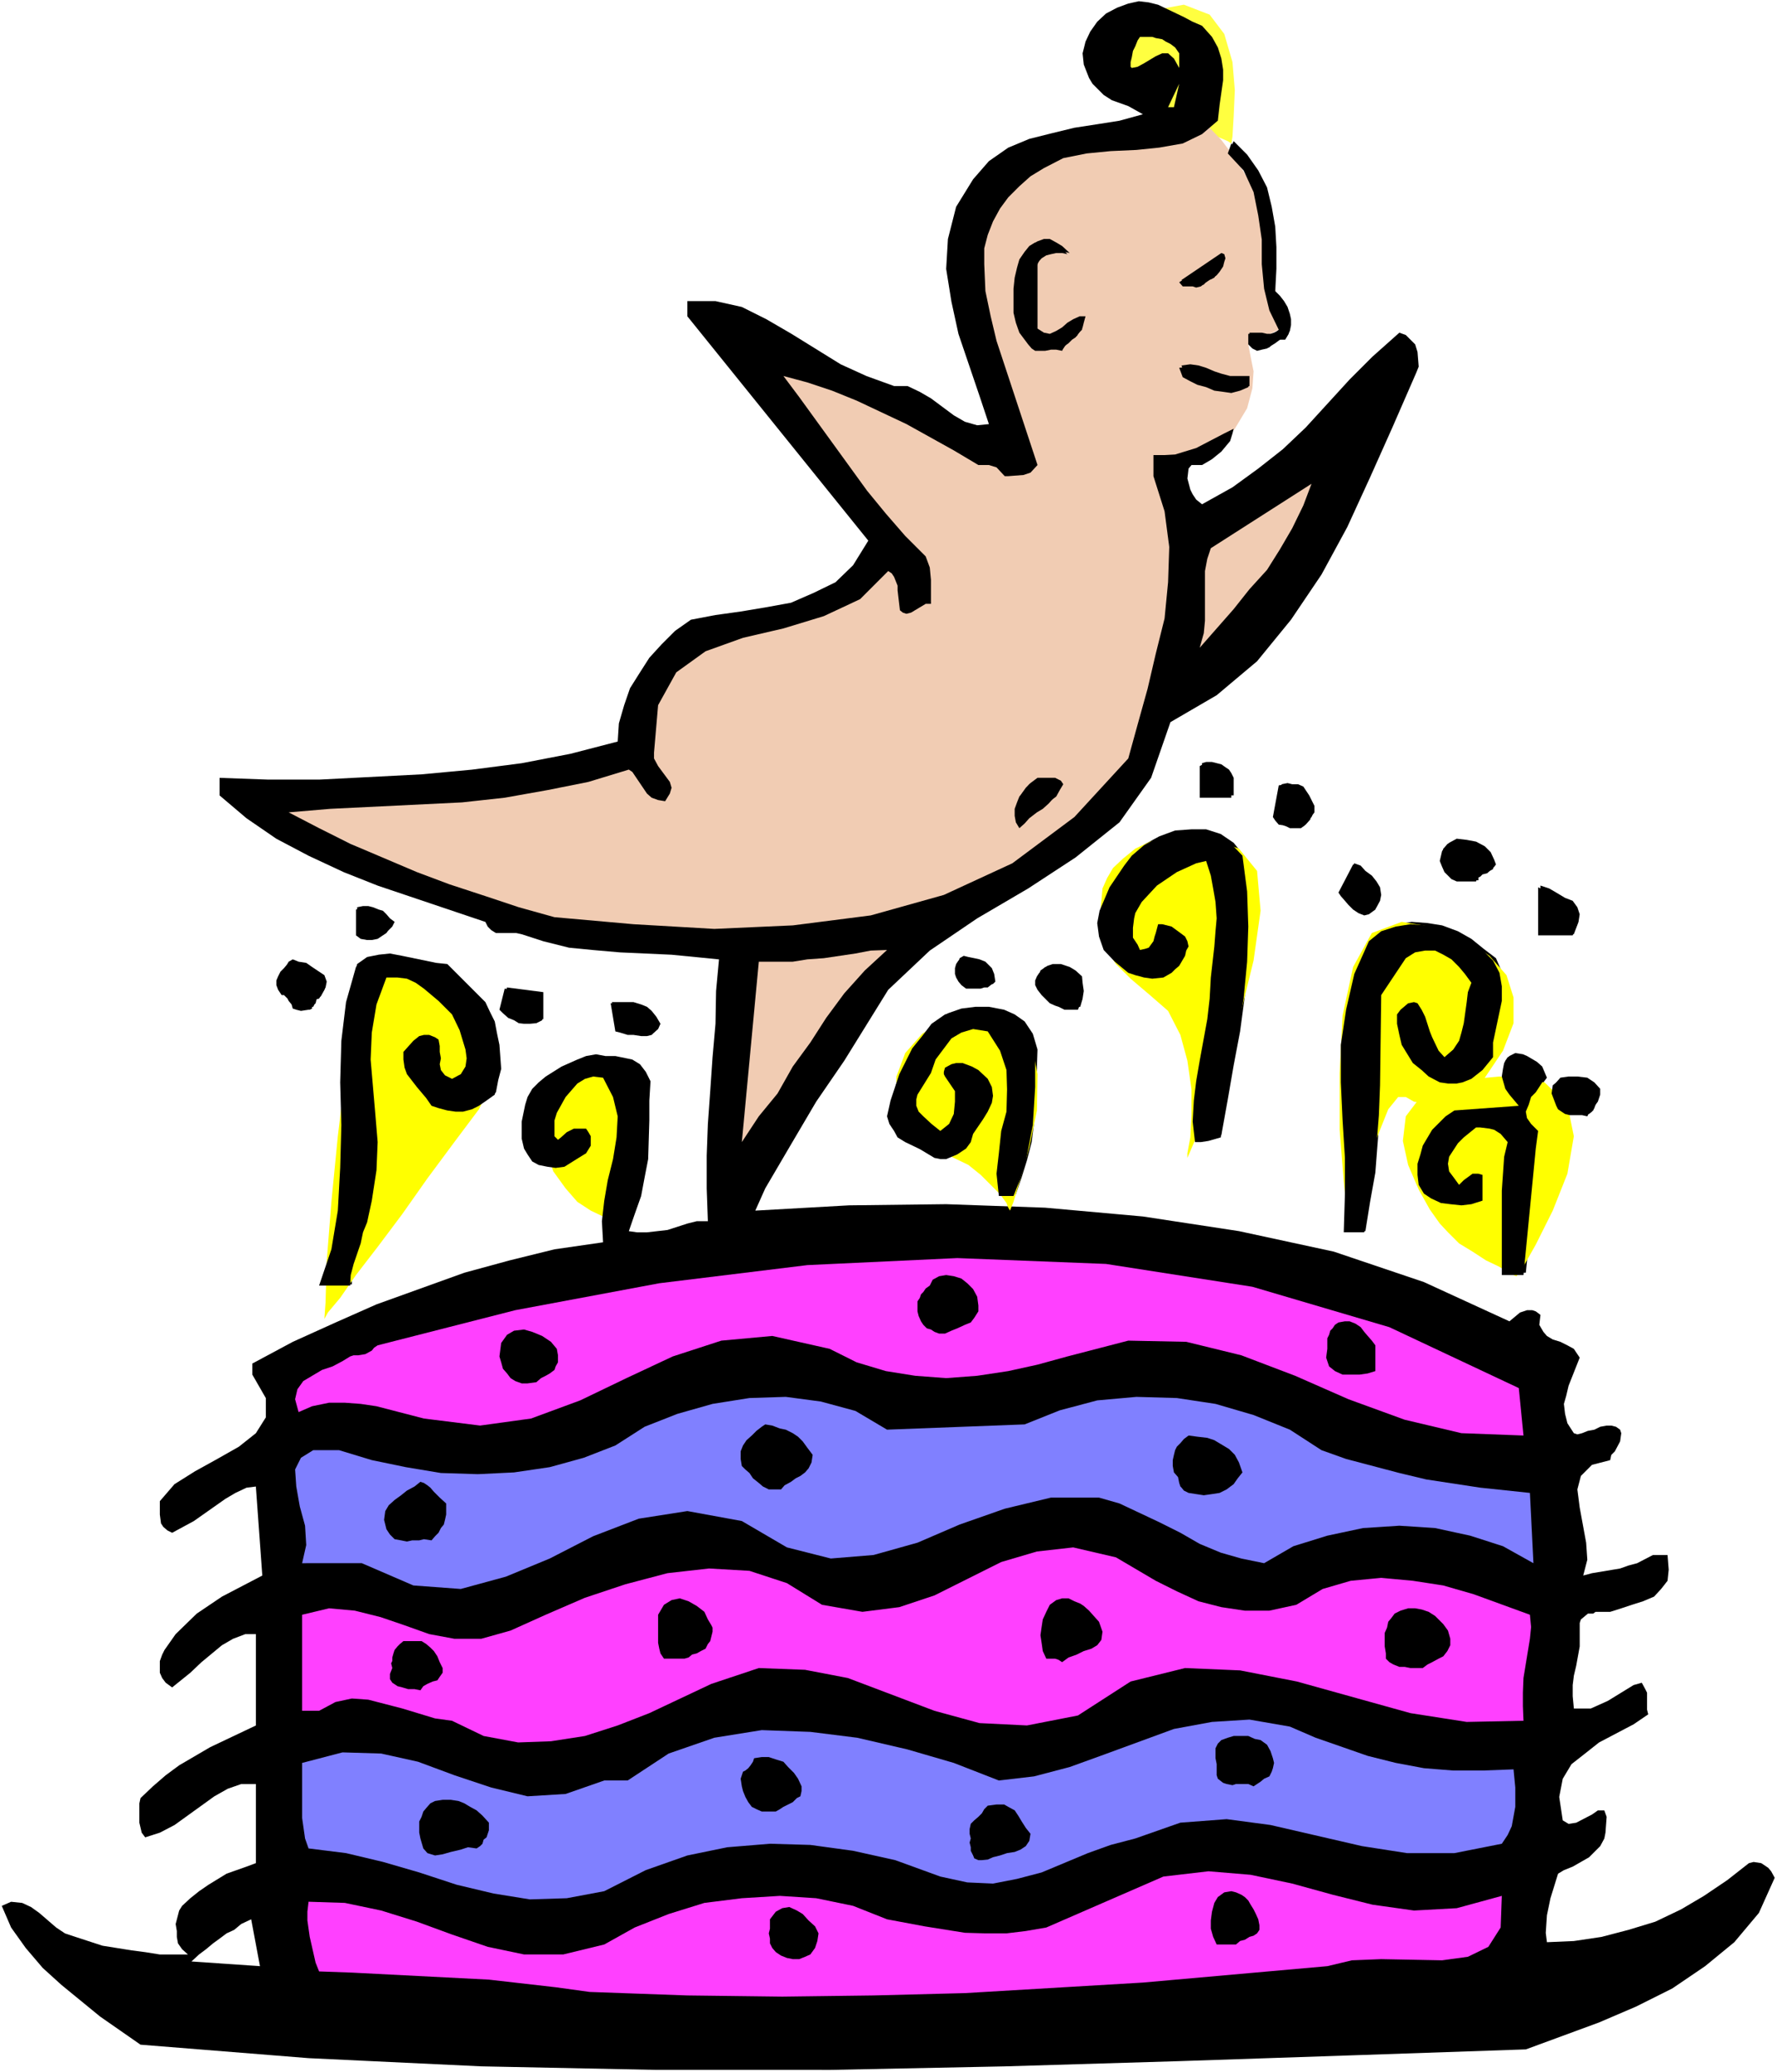 <?xml version="1.0" encoding="UTF-8" standalone="no"?>
<svg
   version="1.0"
   width="129.766mm"
   height="151.267mm"
   id="svg106"
   sodipodi:docname="Baby New Year Cake.wmf"
   xmlns:inkscape="http://www.inkscape.org/namespaces/inkscape"
   xmlns:sodipodi="http://sodipodi.sourceforge.net/DTD/sodipodi-0.dtd"
   xmlns="http://www.w3.org/2000/svg"
   xmlns:svg="http://www.w3.org/2000/svg">
  <rect width="100%" height="100%" fill="#333333" stroke="none"/>
  <sodipodi:namedview
     id="namedview106"
     pagecolor="#ffffff"
     bordercolor="#000000"
     borderopacity="0.25"
     inkscape:showpageshadow="2"
     inkscape:pageopacity="0.0"
     inkscape:pagecheckerboard="0"
     inkscape:deskcolor="#d1d1d1"
     inkscape:document-units="mm" />
  <defs
     id="defs1">
    <pattern
       id="WMFhbasepattern"
       patternUnits="userSpaceOnUse"
       width="6"
       height="6"
       x="0"
       y="0" />
  </defs>
  <path
     style="fill:#ffffff;fill-opacity:1;fill-rule:evenodd;stroke:none"
     d="M 0,571.72 H 490.455 V 0 H 0 Z"
     id="path1" />
  <path
     style="fill:#ffff40;fill-opacity:1;fill-rule:evenodd;stroke:none"
     d="m 339.844,39.591 0.323,-1.939 0.323,-5.494 0.323,-7.272 -0.646,-7.757 -2.262,-7.757 -4.04,-5.333 -7.11,-2.747 -9.696,1.778 -9.858,4.04 -4.686,4.686 -1.616,4.04 1.293,4.363 2.747,3.717 4.04,2.909 3.394,1.778 2.262,0.97 2.424,0.323 3.394,1.131 3.878,1.616 4.525,1.939 4.04,1.778 3.717,1.616 2.262,0.97 z"
     id="path2" />
  <path
     style="fill:#ffff00;fill-opacity:1;fill-rule:evenodd;stroke:none"
     d="m 173.235,339.994 v -2.424 l 0.646,-5.656 0.646,-8.08 0.646,-9.049 -0.323,-8.726 -1.293,-7.433 -2.424,-4.686 -4.363,-0.323 -5.01,2.101 -4.04,1.616 -2.909,1.616 -2.424,1.616 -2.101,1.454 -0.97,0.646 -0.646,0.646 v 0.323 l -0.323,-0.323 -0.646,-0.97 -0.323,-0.646 -0.485,-0.323 v 0.97 l 0.485,2.424 0.97,4.686 2.262,7.595 2.101,6.141 3.394,4.686 3.232,3.717 3.717,2.424 3.394,1.616 2.747,0.97 1.939,0.646 0.646,0.323 z"
     id="path3" />
  <path
     style="fill:#f1ccb3;fill-opacity:1;fill-rule:evenodd;stroke:none"
     d="m 330.148,32.642 3.394,2.262 3.555,3.717 4.04,5.333 4.525,7.433 3.555,10.504 2.424,13.089 1.293,15.998 -8.403,4.04 0.646,3.393 0.808,4.04 -0.323,4.686 -1.454,5.494 -3.394,5.656 -5.01,5.333 -7.757,5.009 -8.08,2.747 2.101,12.766 1.293,13.412 0.646,16.159 -1.616,16.806 -3.717,15.513 -7.757,12.928 -13.736,9.857 -5.01,3.717 -7.434,5.009 -8.726,5.333 -9.696,5.333 -9.696,4.363 -8.888,2.747 -10.666,0.323 -9.373,0.646 -13.898,0.646 -15.837,0.808 H 180.83 l -16.322,-0.323 -13.898,-1.454 -9.696,-2.262 -65.448,-31.026 95.99,-14.059 0.808,-1.939 5.656,-11.796 4.363,-7.433 5.01,-7.757 5.656,-5.656 6.141,-3.717 5.656,0.323 1.778,-0.646 4.686,-0.97 6.626,-1.454 7.434,-2.262 7.757,-2.747 6.302,-3.07 4.686,-3.555 1.778,-3.717 -37.653,-53.488 70.134,23.593 -11.312,-63.83 24.563,-17.775 z"
     id="path4" />
  <path
     style="fill:#000000;fill-opacity:1;fill-rule:evenodd;stroke:none"
     d="m 331.764,7.11 2.747,3.07 1.616,2.909 0.97,3.07 0.485,3.07 v 2.909 l -0.97,6.787 -0.485,4.363 -4.363,3.717 -5.333,2.586 -6.464,1.131 -6.302,0.646 -7.11,0.323 -6.626,0.646 -6.464,1.293 -5.333,2.747 -3.717,2.262 -3.07,2.747 -3.07,3.07 -2.262,3.07 -1.939,3.555 -1.454,3.717 -0.97,3.717 v 4.363 l 0.323,7.433 1.454,6.949 1.616,6.787 11.312,34.258 -1.939,2.101 -1.939,0.646 -4.202,0.323 h -0.97 l -2.262,-2.424 -2.101,-0.646 h -2.909 l -6.787,-4.04 -13.09,-7.272 -13.736,-6.464 -6.787,-2.747 -6.787,-2.262 -6.626,-1.778 4.363,5.817 14.059,19.391 4.686,6.464 5.171,6.302 5.333,6.141 5.656,5.656 1.131,3.07 0.323,3.393 v 6.625 h -1.454 l -4.04,2.424 -1.293,0.323 -0.97,-0.323 -0.808,-0.646 -0.646,-5.494 v -1.293 l -0.97,-2.424 -0.646,-0.97 -0.97,-0.646 -7.757,7.757 -10.019,4.686 -11.15,3.393 -11.15,2.586 -10.342,3.717 -8.08,5.817 -5.01,9.049 -1.131,13.089 v 1.616 l 1.131,2.101 3.232,4.363 0.485,1.616 -0.485,1.616 -1.293,2.101 -1.939,-0.323 -1.778,-0.646 -1.293,-1.131 -4.04,-5.979 -0.97,-0.646 -11.15,3.393 -11.312,2.262 -11.797,2.101 -11.797,1.293 -36.36,1.778 -11.474,0.97 8.403,4.363 8.726,4.363 18.261,7.757 9.05,3.393 9.858,3.232 9.211,3.07 9.858,2.747 21.816,1.939 22.301,1.293 21.654,-0.97 21.493,-2.747 20.2,-5.656 18.907,-8.726 17.13,-12.766 14.867,-16.159 2.586,-9.372 2.747,-9.857 2.262,-9.696 2.424,-9.696 0.97,-10.019 0.323,-9.696 -1.293,-9.857 -3.07,-9.696 v -5.817 h 3.07 l 2.909,-0.162 5.818,-1.778 7.757,-4.04 2.586,-1.293 -0.323,1.293 -0.646,2.101 -2.424,2.909 -2.586,2.101 -2.747,1.616 h -2.909 l -0.808,0.97 -0.323,2.747 0.808,3.07 0.646,1.293 0.97,1.454 1.616,1.293 8.403,-4.686 7.11,-5.171 6.787,-5.333 6.302,-5.979 12.12,-13.251 6.302,-6.302 7.434,-6.625 1.778,0.646 1.293,1.293 1.293,1.293 0.646,2.101 0.323,4.04 -0.646,1.616 -6.626,15.19 -6.141,13.735 -6.302,13.735 -7.11,13.089 -8.403,12.443 -9.373,11.473 -11.15,9.372 -12.766,7.433 -5.333,15.351 -8.726,12.281 -12.12,9.696 -13.09,8.564 -14.059,8.241 -13.09,8.888 -11.474,10.827 -12.12,19.553 -7.757,11.312 -6.949,11.796 -7.11,12.12 -2.747,6.141 25.856,-1.454 26.826,-0.323 27.31,0.97 26.987,2.424 26.502,4.04 26.179,5.656 24.886,8.403 23.594,10.827 2.909,-2.424 0.97,-0.323 0.97,-0.323 h 1.454 l 0.97,0.323 1.293,0.97 -0.323,2.747 1.131,1.939 0.97,1.131 1.616,0.97 2.101,0.646 1.939,0.97 1.778,0.97 1.616,2.424 -3.07,7.757 -0.646,2.747 -0.646,2.262 0.323,2.747 0.646,2.586 1.778,2.747 0.97,0.323 1.293,-0.323 1.616,-0.646 1.778,-0.323 1.616,-0.808 1.778,-0.323 h 1.293 l 1.293,0.323 1.131,0.808 0.323,0.97 -0.323,2.262 -1.454,2.747 -0.97,0.97 -0.323,1.454 -5.01,1.293 -3.07,3.07 -0.97,3.717 0.646,5.009 1.778,9.696 0.323,4.686 -1.131,4.363 2.424,-0.646 7.757,-1.293 2.262,-0.808 2.424,-0.646 4.363,-2.262 h 4.04 l 0.323,4.04 -0.323,3.07 -1.778,2.262 -1.939,2.101 -3.07,1.293 -3.07,0.97 -2.909,0.97 -3.07,0.97 h -1.293 -2.747 l -0.646,0.485 h -1.454 l -1.939,1.616 -0.323,0.97 v 3.393 3.07 l -0.97,5.333 -0.646,2.747 -0.323,2.586 v 3.07 l 0.323,3.393 h 2.262 2.424 l 4.686,-2.101 7.11,-4.363 2.262,-0.646 0.97,1.778 0.485,0.97 v 2.262 2.424 l 0.323,1.293 -4.04,2.747 -9.534,5.009 -3.878,3.07 -3.717,2.909 -2.424,4.04 -0.97,5.009 0.97,6.464 1.616,0.97 2.101,-0.323 4.363,-2.262 1.616,-1.131 h 1.778 l 0.646,1.778 -0.323,4.363 -0.323,1.616 -1.131,2.101 -3.07,3.07 -4.525,2.586 -2.424,0.97 -1.616,0.97 -2.101,6.787 -0.97,4.686 -0.323,4.848 0.323,2.586 7.434,-0.323 7.595,-1.131 7.434,-1.939 7.434,-2.262 7.11,-3.393 6.302,-3.717 6.464,-4.363 5.979,-4.686 1.293,-0.323 2.101,0.323 1.939,1.293 0.808,0.97 0.97,1.778 -4.363,9.696 -6.787,8.08 -8.08,6.625 -9.05,6.141 -10.019,5.009 -10.181,4.363 -20.2,7.433 -47.349,1.616 -47.995,1.616 -48.48,1.454 -47.995,0.97 H 180.83 l -47.995,-0.97 -47.672,-2.262 -46.379,-3.717 -11.15,-7.757 -5.333,-4.363 -5.333,-4.363 -5.171,-4.686 -4.686,-5.494 -4.04,-5.656 -2.586,-5.979 2.586,-1.131 3.07,0.323 2.424,1.131 2.262,1.616 4.686,4.04 2.424,1.616 2.909,0.97 7.434,2.424 8.08,1.293 3.717,0.485 4.04,0.646 h 4.04 3.717 l -1.616,-1.454 -1.131,-1.616 -0.323,-1.778 v -1.616 l -0.323,-1.939 0.97,-3.717 0.808,-1.293 2.262,-2.101 2.424,-1.939 2.586,-1.778 5.01,-3.07 5.494,-1.939 2.586,-0.97 v -21.815 h -4.04 l -3.717,1.293 -3.717,2.101 -10.989,7.918 -4.04,2.101 -4.04,1.293 -0.97,-1.293 -0.646,-2.747 v -5.333 l 0.323,-1.454 3.394,-3.232 3.555,-3.07 3.717,-2.747 8.565,-5.009 12.605,-5.979 v -25.209 h -2.909 l -3.394,1.293 -3.07,1.778 -5.656,4.686 -3.07,2.909 -5.01,4.04 -1.778,-1.293 -0.97,-1.293 -0.646,-1.454 v -3.232 l 0.646,-1.778 0.646,-1.293 3.07,-4.363 5.818,-5.656 6.949,-4.686 11.15,-5.817 -1.778,-24.562 -2.586,0.323 -3.07,1.454 -2.747,1.616 -8.726,6.141 -5.979,3.232 -1.293,-0.646 -1.131,-0.97 -0.646,-0.97 -0.323,-2.424 v -2.586 -1.131 l 4.04,-4.686 5.656,-3.555 6.141,-3.393 5.979,-3.393 4.686,-3.717 2.747,-4.363 v -5.333 l -3.717,-6.464 v -3.07 l 11.15,-5.979 11.797,-5.333 11.312,-5.009 24.24,-8.726 12.443,-3.393 12.443,-3.07 13.413,-1.939 -0.323,-5.817 0.646,-5.656 0.97,-5.656 1.454,-5.817 0.97,-5.979 0.323,-5.817 -1.293,-5.333 -2.747,-5.333 -2.747,-0.323 -2.262,0.646 -2.101,1.293 -3.232,3.717 -2.424,4.363 -0.646,2.101 v 2.909 1.454 l 0.97,0.97 0.808,-0.646 1.616,-1.454 1.939,-0.97 h 3.394 l 0.646,0.97 0.646,1.131 v 2.586 l -1.293,2.101 -2.101,1.293 -3.878,2.424 -2.424,0.323 -2.262,-0.323 -2.424,-0.485 -1.778,-0.97 -1.293,-1.939 -0.97,-1.616 -0.646,-2.747 v -4.686 l 0.97,-4.686 0.646,-2.101 1.293,-2.262 1.778,-1.778 1.939,-1.616 4.363,-2.747 4.363,-1.939 2.424,-0.97 2.747,-0.485 2.586,0.485 h 2.747 l 4.686,0.97 2.101,1.293 1.616,2.101 1.293,2.586 -0.323,5.333 v 5.494 l -0.323,10.665 -0.97,5.009 -0.97,5.171 -1.778,5.009 -1.616,4.686 2.262,0.323 h 2.747 l 5.656,-0.646 5.494,-1.778 2.586,-0.646 h 3.07 l -0.323,-9.049 v -9.049 l 0.323,-8.726 0.646,-9.049 0.646,-9.372 0.808,-9.211 0.162,-9.049 0.808,-8.726 -6.464,-0.646 -6.626,-0.646 -14.221,-0.646 -7.434,-0.646 -6.626,-0.646 -7.11,-1.778 -5.979,-1.939 -1.454,-0.323 h -2.909 -1.293 -1.454 l -1.293,-0.808 -0.97,-0.97 -0.646,-1.293 -29.734,-10.019 -9.373,-3.717 -9.696,-4.525 -8.888,-4.686 -8.242,-5.656 -7.434,-6.302 v -4.848 l 13.413,0.485 H 88.072 l 28.28,-1.454 13.898,-1.293 13.736,-1.778 13.413,-2.586 13.09,-3.393 0.323,-5.009 1.454,-5.009 1.616,-4.686 2.747,-4.363 2.586,-4.04 3.394,-3.717 3.717,-3.717 4.363,-3.07 6.787,-1.293 6.949,-0.97 6.787,-1.131 7.11,-1.293 6.302,-2.747 5.979,-2.909 4.848,-4.686 4.202,-6.787 -49.934,-61.891 v -4.201 h 7.757 l 7.272,1.616 6.787,3.393 6.949,4.04 13.574,8.403 7.11,3.232 7.595,2.747 h 3.717 l 3.394,1.616 3.07,1.778 6.302,4.686 3.07,1.778 3.394,0.97 3.232,-0.323 -2.586,-7.757 -5.818,-17.129 -1.939,-8.888 -1.454,-9.049 0.485,-8.241 2.262,-8.888 4.686,-7.595 4.363,-5.009 5.333,-3.717 5.818,-2.424 6.464,-1.616 5.979,-1.454 6.302,-0.97 6.141,-0.97 6.464,-1.778 -4.04,-2.262 -4.525,-1.616 -2.262,-1.454 -1.293,-1.293 -1.778,-1.778 -0.97,-1.616 -1.454,-3.717 -0.323,-3.07 0.808,-3.232 1.293,-2.747 1.939,-2.747 2.424,-2.262 3.07,-1.616 3.07,-1.131 2.909,-0.646 2.747,0.323 2.586,0.646 7.11,3.393 2.424,1.293 z"
     id="path5" />
  <path
     style="fill:#000000;fill-opacity:1;fill-rule:evenodd;stroke:none"
     d="m 326.108,14.059 v 4.04 l -1.778,-2.586 -1.616,-1.131 -1.616,-0.323 -1.454,0.97 -1.616,0.808 -1.616,1.293 -2.101,0.646 -1.293,0.323 h -0.323 v -0.646 -0.97 l 0.323,-1.454 0.323,-1.616 0.646,-1.293 0.323,-1.293 1.131,-1.131 1.616,-0.323 h 1.616 l 1.293,0.323 1.131,0.808 1.293,0.323 1.293,0.97 1.131,0.97 z"
     id="path6" />
  <path
     style="fill:#000000;fill-opacity:1;fill-rule:evenodd;stroke:none"
     d="m 323.038,28.925 3.07,-6.141 -1.293,6.141 z"
     id="path7" />
  <path
     style="fill:#000000;fill-opacity:1;fill-rule:evenodd;stroke:none"
     d="m 351.964,80.312 1.293,1.293 1.131,1.454 0.97,1.616 0.646,1.939 0.323,1.454 v 1.616 l -0.323,1.616 -0.97,1.778 -1.293,0.323 -1.131,0.646 -1.293,0.646 -0.97,1.131 -1.454,0.323 h -1.293 l -1.293,-0.323 -1.454,-1.131 v -2.909 h 1.131 1.293 0.97 l 1.454,0.323 h 0.97 l 0.97,-0.323 0.97,-0.485 1.131,-0.646 -3.07,-5.333 -0.97,-5.979 -0.808,-6.787 -0.323,-6.625 -0.646,-6.787 -1.293,-6.464 -2.747,-5.979 -4.686,-5.009 1.293,-2.747 3.717,3.717 3.07,4.363 2.424,4.686 1.293,5.333 0.97,5.494 0.323,5.656 v 5.979 z"
     id="path8" />
  <path
     style="fill:#000000;fill-opacity:1;fill-rule:evenodd;stroke:none"
     d="m 295.243,69.809 -1.454,-0.323 h -1.616 -1.616 l -1.454,0.646 -0.97,0.323 -0.97,1.131 -0.808,0.97 v 1.616 16.483 l 1.778,1.131 1.616,0.323 1.778,-0.808 1.616,-0.97 1.454,-1.293 1.616,-0.97 1.778,-0.808 h 1.616 l -0.485,1.778 -0.323,1.293 -0.646,0.97 -0.97,1.454 -0.97,0.323 -0.97,0.97 -0.97,0.97 -0.808,1.131 h -1.293 -1.616 -1.454 l -1.293,0.323 -1.454,-0.323 -1.293,-0.323 -0.97,-1.131 -0.646,-1.616 -1.454,-2.101 -0.97,-2.262 -0.646,-3.07 v -3.393 -2.909 l 0.323,-3.07 0.323,-3.07 0.646,-1.939 1.454,-2.101 1.616,-1.616 1.616,-0.97 1.778,-0.646 h 1.616 l 1.778,0.97 1.616,0.97 z"
     id="path9" />
  <path
     style="fill:#000000;fill-opacity:1;fill-rule:evenodd;stroke:none"
     d="m 333.219,77.242 -0.97,1.293 h -1.778 -0.97 -0.646 l -1.131,-0.162 h -0.646 l -0.97,-1.131 10.989,-7.433 0.808,0.323 0.323,1.131 -0.323,0.97 -0.323,1.293 -0.97,1.454 -0.808,0.97 -1.293,0.97 z"
     id="path10" />
  <path
     style="fill:#000000;fill-opacity:1;fill-rule:evenodd;stroke:none"
     d="m 344.854,103.743 v 2.747 l -2.262,0.97 -2.101,0.323 h -2.586 l -2.101,-0.323 -2.586,-0.97 -2.101,-0.97 -1.939,-0.97 -2.101,-0.808 -0.97,-2.909 2.424,-0.323 2.262,0.323 2.101,0.646 2.262,0.97 1.939,0.646 2.424,0.646 h 2.424 z"
     id="path11" />
  <path
     style="fill:#000000;fill-opacity:1;fill-rule:evenodd;stroke:none"
     d="m 331.764,178.077 0.808,-4.04 0.646,-3.393 v -3.393 -3.717 l -0.323,-3.232 0.323,-3.07 0.323,-3.393 1.293,-2.909 27.957,-18.26 -2.424,6.464 -2.909,5.979 -3.717,6.141 -3.717,5.656 -4.363,5.333 -4.525,5.333 -4.525,5.333 z"
     id="path12" />
  <path
     style="fill:#000000;fill-opacity:1;fill-rule:evenodd;stroke:none"
     d="m 340.491,214.597 v 4.848 h -8.726 v -8.888 l 1.131,-0.323 h 1.616 l 1.293,0.323 1.293,0.323 1.131,0.808 0.97,0.646 0.646,0.97 z"
     id="path13" />
  <path
     style="fill:#000000;fill-opacity:1;fill-rule:evenodd;stroke:none"
     d="m 293.465,216.374 -0.97,1.616 -0.97,1.778 -1.778,1.293 -1.293,1.293 -2.101,1.454 -1.616,1.293 -1.616,1.293 -1.454,1.616 -0.97,-1.616 -0.323,-1.939 v -1.778 l 0.646,-1.616 0.97,-2.101 1.131,-1.616 1.293,-1.293 1.939,-1.454 h 1.131 0.97 0.646 0.97 1.131 l 0.97,0.485 0.646,0.323 z"
     id="path14" />
  <path
     style="fill:#000000;fill-opacity:1;fill-rule:evenodd;stroke:none"
     d="m 362.792,222.353 v 0.808 0.97 l -0.485,0.646 -0.323,0.646 -1.293,1.454 -0.97,1.131 h -1.454 -0.808 l -1.131,-0.323 h -0.97 l -0.97,-0.162 -0.646,-0.646 -1.131,-1.131 -0.646,-0.646 1.778,-8.726 1.616,-0.323 1.293,0.323 h 1.616 l 1.454,0.646 0.646,0.97 0.97,1.454 0.646,1.293 z"
     id="path15" />
  <path
     style="fill:#000000;fill-opacity:1;fill-rule:evenodd;stroke:none"
     d="m 343.238,235.927 1.293,9.696 0.323,9.696 -0.323,9.696 -0.97,9.857 -1.293,9.696 -1.778,9.372 -1.616,9.372 -1.778,9.857 -2.909,0.97 -1.939,0.323 h -2.101 l -0.323,-5.656 0.323,-5.494 0.323,-5.656 1.293,-5.333 2.101,-11.473 0.646,-5.656 0.323,-5.817 0.97,-8.726 0.323,-8.08 -0.323,-4.04 -0.323,-3.878 -0.97,-3.717 -1.293,-3.717 -2.747,0.323 -5.333,2.747 -5.171,3.232 -4.525,5.009 -1.454,2.747 -0.646,1.293 -0.323,2.747 0.323,2.747 0.646,1.293 0.323,0.97 1.131,1.454 1.939,-1.131 1.616,-1.293 v -1.293 l 0.646,-1.454 0.323,-2.262 h 1.454 l 1.293,0.646 1.293,0.323 2.424,1.293 0.97,1.454 0.646,0.97 0.808,1.616 -1.131,2.747 -1.616,2.262 -0.97,1.131 -1.131,1.293 -2.586,1.293 h -2.747 -2.586 l -2.424,-0.646 -1.939,-0.97 -3.394,-2.747 -3.07,-3.232 -1.293,-4.04 -0.485,-3.393 0.485,-3.717 2.586,-6.302 4.04,-5.817 2.424,-2.586 3.07,-3.07 3.878,-2.101 4.363,-1.616 4.525,-0.323 h 4.04 l 4.04,1.293 3.555,2.424 z"
     id="path16" />
  <path
     style="fill:#000000;fill-opacity:1;fill-rule:evenodd;stroke:none"
     d="m 412.403,237.22 0.485,1.293 -0.485,0.646 -0.646,0.646 -0.97,0.808 -0.97,0.323 -1.131,0.323 -0.646,0.646 v 0.97 h -2.262 -1.778 l -1.616,-0.323 -0.97,-0.323 -1.454,-0.97 -0.485,-0.97 -1.131,-1.778 -0.323,-1.293 0.323,-3.07 1.616,-1.616 2.101,-1.131 2.747,0.323 2.586,0.485 2.424,1.293 1.616,1.616 z"
     id="path17" />
  <path
     style="fill:#000000;fill-opacity:1;fill-rule:evenodd;stroke:none"
     d="m 379.921,250.309 -1.778,1.293 -1.293,0.323 -1.293,-0.646 -1.454,-0.646 -1.616,-1.778 -0.646,-0.97 -1.293,-1.293 -0.808,-0.646 4.04,-7.757 1.778,0.646 1.293,1.454 1.778,1.293 1.293,1.616 0.97,1.616 0.323,2.101 -0.323,1.616 z"
     id="path18" />
  <path
     style="fill:#000000;fill-opacity:1;fill-rule:evenodd;stroke:none"
     d="m 434.38,257.742 h -9.211 v -13.412 l 2.424,0.808 1.939,1.131 2.424,1.454 2.101,0.808 1.293,1.778 0.646,1.939 -0.323,2.101 z"
     id="path19" />
  <path
     style="fill:#000000;fill-opacity:1;fill-rule:evenodd;stroke:none"
     d="m 108.918,254.349 -0.646,1.293 -0.97,0.97 -1.293,1.131 -1.454,0.646 -1.616,0.323 h -1.293 l -1.778,-0.323 -1.293,-0.646 v -7.433 l 1.616,-0.323 h 1.454 l 1.293,0.323 1.616,0.646 1.131,0.323 0.97,0.97 0.97,1.131 z"
     id="path20" />
  <path
     style="fill:#000000;fill-opacity:1;fill-rule:evenodd;stroke:none"
     d="m 409.494,261.782 3.394,2.586 1.616,3.717 0.646,3.717 -0.323,3.717 -2.424,11.635 v 4.201 l -2.586,3.232 -3.394,2.747 -2.101,0.646 -1.939,0.646 h -2.424 l -1.939,-0.323 -3.07,-1.616 -2.262,-1.778 -2.101,-2.262 -1.616,-2.101 -1.293,-2.586 -1.131,-2.747 -0.323,-2.909 v -2.747 l 0.646,-1.293 2.101,-2.101 1.616,-0.323 0.97,0.646 1.454,1.293 0.97,2.101 1.778,5.979 0.97,1.778 0.97,1.939 1.778,1.778 1.939,-2.101 1.616,-2.424 0.646,-2.586 0.646,-2.747 0.808,-5.656 0.646,-2.747 0.646,-2.262 -1.293,-2.424 -2.101,-2.424 -1.616,-1.616 -2.424,-1.293 -2.586,-0.97 -2.424,-0.323 -2.747,0.323 -2.586,1.616 -7.11,10.019 v 8.564 8.241 l -0.323,8.08 -0.323,8.403 -0.646,8.08 -0.646,8.403 -1.454,8.08 -1.293,8.08 h -5.333 l 0.323,-10.342 -0.323,-10.18 -0.646,-20.846 v -10.342 l 0.97,-10.18 2.262,-9.696 4.525,-9.049 3.232,-2.424 3.717,-1.616 4.04,-0.646 4.363,0.323 4.04,0.646 4.363,1.616 3.717,2.101 z"
     id="path21" />
  <path
     style="fill:#000000;fill-opacity:1;fill-rule:evenodd;stroke:none"
     d="m 245.147,261.782 -5.979,5.656 -5.494,5.979 -5.01,6.787 -4.686,6.625 -4.848,7.11 -4.202,7.11 -4.686,6.625 -4.848,6.787 4.848,-49.771 h 4.686 4.202 l 4.525,-0.323 4.363,-0.323 4.04,-0.97 4.363,-0.808 4.363,-0.485 z"
     id="path22" />
  <path
     style="fill:#000000;fill-opacity:1;fill-rule:evenodd;stroke:none"
     d="m 133.966,276.487 1.293,2.747 1.293,2.586 0.646,3.393 0.646,3.07 0.485,6.625 -0.808,3.07 -0.646,3.393 -1.939,1.616 -2.424,1.293 -1.939,1.131 -2.101,0.646 h -2.424 l -2.262,-0.323 -2.424,-0.646 -1.939,-0.808 -2.586,-3.232 -1.454,-1.616 -0.97,-1.778 -2.101,-3.717 -0.646,-2.262 0.323,-2.101 2.101,-1.939 0.646,-1.131 1.616,-1.293 h 1.131 1.293 l 1.939,0.323 0.646,0.97 0.808,1.454 v 1.616 1.778 1.616 l 0.323,1.616 0.97,1.454 1.616,1.293 2.424,-1.616 1.293,-1.778 0.323,-2.586 v -2.424 l -1.939,-5.009 -2.101,-4.363 -3.717,-3.717 -3.878,-3.393 -2.424,-1.616 -2.424,-1.131 -2.586,-0.646 -2.747,0.323 -3.07,7.433 -1.293,7.433 v 7.433 l 1.293,15.028 0.323,7.757 -0.323,8.08 -0.97,8.403 -0.646,3.07 -2.747,8.726 -1.939,5.656 -0.808,2.747 v 3.232 H 88.557 l 3.232,-10.342 2.101,-10.827 0.646,-11.796 V 310.099 l -0.323,-12.12 0.323,-11.473 1.454,-10.665 2.586,-9.857 2.747,-1.939 3.232,-0.646 3.07,-0.323 3.394,0.646 9.373,1.939 3.07,0.323 z"
     id="path23" />
  <path
     style="fill:#000000;fill-opacity:1;fill-rule:evenodd;stroke:none"
     d="m 274.72,270.832 -0.646,0.646 -1.131,0.323 -0.646,0.323 h -0.97 -1.293 -1.131 -0.97 l -0.97,0.323 -0.97,-0.97 -1.131,-0.97 -0.646,-1.131 v -1.293 l -0.323,-1.293 0.646,-1.454 0.323,-0.97 1.131,-0.646 1.293,0.323 1.616,0.323 1.454,0.323 1.616,0.646 0.646,0.646 1.131,1.131 0.646,1.616 z"
     id="path24" />
  <path
     style="fill:#000000;fill-opacity:1;fill-rule:evenodd;stroke:none"
     d="m 88.557,274.871 -1.131,0.646 -0.323,1.293 -0.323,0.323 -0.323,0.646 h -0.323 -0.646 l -1.778,0.485 h -1.293 l -0.97,-0.808 -0.646,-0.646 -0.808,-1.293 -0.323,-0.646 -0.646,-0.808 -0.646,-0.323 -1.293,-1.293 -0.323,-0.97 v -1.454 l 0.646,-0.97 0.646,-1.293 0.97,-1.293 0.646,-1.131 1.131,-0.646 1.616,0.646 2.101,0.323 1.616,1.131 1.939,1.293 1.454,0.97 0.646,1.778 -0.323,1.616 z"
     id="path25" />
  <path
     style="fill:#000000;fill-opacity:1;fill-rule:evenodd;stroke:none"
     d="m 298.152,277.78 h -2.262 -1.616 l -1.778,-0.323 -0.97,-0.323 -0.97,-0.97 -1.131,-0.646 -0.97,-0.646 -0.323,-1.131 -1.293,-1.293 -0.485,-1.293 -0.162,-1.131 0.646,-0.97 0.323,-1.293 0.97,-0.646 0.97,-0.646 1.454,-0.485 h 2.262 l 2.424,0.808 1.616,0.97 1.778,1.616 0.162,1.778 0.323,2.262 -0.323,2.101 z"
     id="path26" />
  <path
     style="fill:#000000;fill-opacity:1;fill-rule:evenodd;stroke:none"
     d="m 149.965,281.174 -1.616,0.323 -1.454,0.808 h -1.616 l -1.616,-0.485 -1.454,-0.646 -1.293,-0.97 -1.616,-0.97 -0.97,-1.454 1.616,-5.333 10.019,1.293 z"
     id="path27" />
  <path
     style="fill:#000000;fill-opacity:1;fill-rule:evenodd;stroke:none"
     d="m 182.285,282.466 -0.646,1.454 -1.131,0.97 -1.616,0.323 -1.293,0.323 -2.101,-0.323 -1.939,-0.323 -1.778,-0.646 -1.293,-0.323 -1.616,-7.433 h 1.939 2.424 1.616 l 2.101,0.646 1.616,0.646 1.293,1.131 1.293,1.616 z"
     id="path28" />
  <path
     style="fill:#000000;fill-opacity:1;fill-rule:evenodd;stroke:none"
     d="m 286.355,289.576 -0.162,4.686 v 5.333 l -0.808,10.504 -0.646,5.009 -1.293,5.009 -1.454,4.686 -1.616,4.686 h -4.04 l -0.646,-5.979 0.323,-5.979 1.131,-5.817 0.808,-5.656 0.323,-5.656 v -5.817 l -1.939,-5.333 -3.394,-5.333 -4.04,-0.323 -2.909,0.97 -3.07,1.616 -4.04,5.817 -1.778,3.232 -3.232,6.141 -0.646,1.616 0.323,1.778 0.646,1.293 0.97,1.616 4.848,3.717 2.262,-1.939 1.293,-2.747 0.323,-3.393 v -2.909 l -1.939,-3.07 -0.808,-1.293 v -1.131 l 0.485,-0.646 1.293,-0.97 1.293,-0.646 h 1.778 l 2.909,0.97 1.454,0.97 2.586,2.747 1.454,2.262 0.323,2.424 -0.646,1.939 -0.646,2.424 -1.454,1.616 -2.747,4.363 -0.646,2.101 -0.97,0.646 -0.646,0.97 -2.424,2.101 -2.586,0.97 h -1.778 -1.616 l -6.464,-3.717 -1.616,-0.97 -2.101,-1.293 -1.293,-1.454 -1.293,-1.939 -0.646,-2.424 0.97,-4.04 2.262,-7.595 3.717,-7.11 5.818,-6.302 3.717,-2.747 3.717,-1.293 3.878,-0.485 h 3.717 l 4.202,0.808 2.909,1.293 2.747,1.939 2.262,3.393 z"
     id="path29" />
  <path
     style="fill:#000000;fill-opacity:1;fill-rule:evenodd;stroke:none"
     d="m 426.947,297.333 -3.717,5.009 -1.293,3.717 0.323,1.939 0.97,1.778 1.939,1.616 -0.97,9.696 -3.07,30.056 h -5.979 v -22.946 -4.686 l 0.323,-4.686 1.131,-4.363 -1.778,-2.101 -0.97,-0.646 -2.424,-0.97 -2.262,-0.323 h -1.131 l -3.717,3.07 -1.616,1.616 -2.101,3.393 -0.323,1.939 0.323,2.101 1.454,1.939 1.293,1.778 1.454,-1.454 1.939,-1.616 h 1.778 l 0.97,0.646 v 7.11 l -2.747,0.646 -3.07,0.323 h -2.586 l -3.07,-0.646 -2.262,-0.97 -2.101,-1.778 -1.293,-2.262 -0.808,-2.424 v -3.07 l 0.808,-2.586 0.97,-2.424 2.747,-4.363 3.555,-3.717 2.424,-1.616 17.453,-1.778 -1.293,-1.616 -0.97,-1.293 -1.131,-1.778 -0.97,-3.232 0.323,-3.717 1.131,-1.293 1.616,-0.808 2.101,0.323 1.131,0.485 2.747,1.616 1.454,1.293 z"
     id="path30" />
  <path
     style="fill:#000000;fill-opacity:1;fill-rule:evenodd;stroke:none"
     d="m 441.652,300.403 v 0.646 0.97 l -0.323,0.97 -0.323,0.97 -0.646,0.808 -0.323,0.97 -0.646,0.97 -0.808,0.646 h -1.131 -1.454 l -1.293,-0.323 h -0.97 l -1.131,-0.323 -0.97,-0.646 -0.97,-0.646 -0.646,-1.131 -1.131,-3.232 0.646,-2.424 1.131,-1.293 2.262,-0.323 h 2.424 l 2.747,0.323 1.939,1.293 z"
     id="path31" />
  <path
     style="fill:#000000;fill-opacity:1;fill-rule:evenodd;stroke:none"
     d="m 419.513,382.331 1.616,13.089 -17.13,-0.646 -15.998,-3.717 -15.19,-5.656 -14.867,-6.464 -14.706,-5.656 -15.19,-3.393 -15.998,-0.646 -16.806,4.363 -8.08,2.262 -8.403,1.778 -8.403,1.293 -8.403,0.646 -8.726,-0.323 -8.403,-1.293 -8.242,-2.747 -7.272,-3.555 -15.514,-3.393 -14.382,1.293 -13.09,4.04 -25.856,12.443 -13.09,5.009 -14.544,1.939 -15.352,-1.939 -12.928,-3.393 -4.363,-0.646 -4.686,-0.646 -4.363,0.323 -4.363,0.646 -4.04,1.939 -0.97,-3.878 0.646,-2.747 1.778,-2.424 2.586,-1.293 2.747,-1.293 2.747,-1.131 2.586,-1.293 2.262,-1.616 1.131,-0.323 h 0.97 l 0.97,-0.323 h 1.131 l 1.616,-1.131 2.101,-1.293 37.491,-9.696 39.754,-7.433 40.885,-5.009 41.693,-1.616 41.046,1.616 40.077,5.979 37.976,11.15 z"
     id="path32" />
  <path
     style="fill:#000000;fill-opacity:1;fill-rule:evenodd;stroke:none"
     d="m 270.033,357.123 0.646,2.262 -0.323,2.101 -0.646,1.293 -1.454,1.454 -1.616,0.97 -1.778,0.646 -1.939,0.646 -1.293,0.97 h -1.616 l -1.778,-0.646 -1.131,-0.323 -0.808,-0.646 -1.131,-0.97 -0.323,-0.97 -0.646,-1.454 -0.323,-0.97 v -0.97 -1.131 -0.97 l 0.323,-0.97 0.323,-0.97 0.646,-0.808 0.646,-0.646 1.131,-0.646 0.97,-1.616 2.101,-0.97 1.616,-0.323 2.262,0.323 1.778,0.646 1.939,1.293 1.293,1.293 z"
     id="path33" />
  <path
     style="fill:#000000;fill-opacity:1;fill-rule:evenodd;stroke:none"
     d="m 379.921,370.535 v 7.11 l -2.101,0.646 -1.939,0.646 h -2.747 l -1.939,-0.323 -2.424,-0.97 -1.293,-1.454 -1.131,-1.939 0.485,-2.586 v -1.131 -0.97 -0.97 l 0.323,-1.131 0.323,-0.97 0.646,-0.646 0.646,-0.646 0.97,-0.646 1.778,-0.646 1.616,0.323 1.454,0.323 1.616,1.293 0.646,0.97 1.293,1.454 0.646,0.97 z"
     id="path34" />
  <path
     style="fill:#000000;fill-opacity:1;fill-rule:evenodd;stroke:none"
     d="m 154.005,371.666 0.323,1.939 v 1.616 l -0.323,1.293 -0.646,1.131 -0.97,0.646 -1.293,0.97 -1.454,0.646 -0.97,0.808 -2.424,0.323 h -1.939 l -1.293,-0.323 -1.454,-1.131 -1.293,-1.293 -0.97,-0.97 -0.808,-2.101 -0.162,-1.616 0.485,-3.717 1.778,-2.424 1.939,-0.97 h 2.424 l 2.424,0.323 2.586,1.131 2.424,1.616 z"
     id="path35" />
  <path
     style="fill:#000000;fill-opacity:1;fill-rule:evenodd;stroke:none"
     d="m 283.446,392.35 9.373,-4.04 10.504,-2.262 10.989,-1.293 10.827,0.646 10.666,1.616 10.827,3.07 9.696,4.04 9.05,5.333 6.787,2.747 6.949,1.939 7.434,1.778 7.757,1.616 14.867,2.262 13.736,1.454 0.97,19.391 -8.726,-4.686 -9.05,-3.07 -9.373,-1.939 -10.181,-0.323 -10.019,0.323 -9.696,1.939 -9.05,3.07 -8.08,4.686 -6.464,-0.97 -6.141,-2.101 -5.656,-2.262 -5.333,-2.586 -5.333,-3.07 -11.15,-5.171 -5.656,-1.616 h -13.413 l -12.605,3.07 -12.282,4.363 -12.12,4.686 -12.12,3.393 -11.797,1.293 -12.12,-3.07 -12.12,-7.595 -15.029,-2.747 -13.413,2.262 -12.928,4.848 -11.635,5.979 -12.12,5.333 -12.443,3.07 -13.09,-0.646 -14.544,-6.464 H 84.194 l 0.97,-4.686 -0.323,-5.333 -2.424,-10.827 -0.323,-4.686 1.616,-3.232 3.394,-2.424 h 7.11 l 8.726,3.07 9.696,1.939 9.858,1.454 10.019,0.323 10.019,-0.323 9.858,-1.454 9.05,-3.07 9.05,-3.232 8.08,-4.848 9.05,-3.717 9.534,-2.909 10.342,-1.293 9.696,-0.646 10.181,1.293 9.05,3.07 8.726,4.525 z"
     id="path36" />
  <path
     style="fill:#000000;fill-opacity:1;fill-rule:evenodd;stroke:none"
     d="m 224.947,401.076 -0.323,2.101 -0.646,1.293 -1.131,0.97 -1.293,1.293 -1.293,0.808 -1.778,0.646 -1.293,0.97 -0.97,0.97 -2.101,0.323 -1.616,-0.323 -1.293,-0.646 -1.454,-0.97 -1.293,-1.293 -0.97,-0.97 -0.97,-1.454 -1.131,-0.646 -0.646,-2.262 0.323,-2.101 0.646,-1.293 1.131,-1.778 1.293,-1.293 1.293,-0.97 1.131,-1.131 0.97,-0.97 2.262,0.646 1.778,0.323 1.939,0.808 2.101,0.97 1.293,0.646 1.293,1.616 1.454,1.778 z"
     id="path37" />
  <path
     style="fill:#000000;fill-opacity:1;fill-rule:evenodd;stroke:none"
     d="m 343.238,405.439 -0.97,2.101 -1.454,1.616 -1.939,0.97 -1.778,1.131 -2.262,0.646 h -1.939 -2.424 l -1.616,-0.646 -1.454,-0.808 -0.646,-0.323 -0.646,-0.97 v -0.323 l -0.646,-1.616 -0.646,-1.778 -0.485,-1.616 v -1.293 -1.778 l 0.808,-0.97 0.323,-1.293 0.97,-1.131 0.97,-0.97 1.454,-0.97 2.262,0.323 2.424,0.646 2.262,0.323 2.101,1.454 1.939,0.97 1.293,1.616 1.454,2.101 z"
     id="path38" />
  <path
     style="fill:#000000;fill-opacity:1;fill-rule:evenodd;stroke:none"
     d="m 123.462,414.165 0.323,1.778 v 1.293 l -0.323,1.293 -0.323,1.778 -0.97,0.97 -0.808,0.97 -0.97,1.131 -0.97,1.293 -1.778,-0.323 h -1.616 l -1.616,0.323 h -1.778 -1.616 l -1.293,-0.808 -1.454,-0.97 -0.97,-1.616 -0.646,-2.747 0.323,-1.939 0.97,-1.778 1.454,-1.293 1.616,-1.616 2.101,-0.97 1.616,-1.454 2.101,-1.293 0.646,0.646 0.97,0.323 0.97,0.97 0.97,0.808 1.293,1.616 z"
     id="path39" />
  <path
     style="fill:#000000;fill-opacity:1;fill-rule:evenodd;stroke:none"
     d="m 357.944,442.121 7.434,-4.363 8.08,-2.101 8.403,-0.97 8.403,0.646 8.403,1.778 8.726,2.262 7.757,2.747 7.757,2.586 v 3.393 3.717 l -0.97,7.11 -0.808,3.717 -0.323,3.717 -0.323,4.04 0.646,4.04 -15.675,0.323 -15.837,-2.747 -31.35,-8.726 -15.352,-3.07 -15.19,-0.323 -15.029,3.717 -14.544,9.372 -14.382,2.747 -12.766,-0.97 -12.443,-3.393 -23.917,-8.726 -12.12,-2.747 h -12.282 l -13.574,4.363 -8.08,3.717 -8.726,4.04 -9.05,3.393 -8.726,3.07 -9.373,1.616 h -9.534 l -8.888,-1.616 -9.211,-4.04 -4.686,-0.808 -4.686,-1.293 -4.363,-1.616 -9.373,-2.101 -4.363,-0.323 -4.686,0.646 -4.363,2.424 h -4.363 v -26.663 l 7.272,-1.616 7.11,0.646 6.626,1.778 6.787,2.262 7.11,2.424 6.949,1.293 h 7.434 l 8.08,-1.939 9.534,-4.848 10.666,-4.201 11.474,-4.04 11.312,-2.747 11.474,-1.778 11.15,0.808 10.666,3.393 9.534,5.979 10.989,1.939 10.504,-1.293 9.373,-3.393 9.373,-4.363 9.05,-4.363 9.696,-3.393 10.504,-0.97 11.474,2.747 5.333,3.393 5.656,3.232 5.818,3.07 6.302,2.747 6.141,1.616 6.626,0.97 6.464,-0.323 z"
     id="path40" />
  <path
     style="fill:#000000;fill-opacity:1;fill-rule:evenodd;stroke:none"
     d="m 196.667,447.777 0.485,1.131 0.323,0.97 -0.323,0.97 -0.485,1.293 -0.97,1.131 -0.646,0.97 -0.97,0.97 -1.454,0.323 -0.97,0.646 -0.97,0.808 h -1.293 l -1.131,0.323 -1.293,-0.323 h -0.97 -1.454 l -0.97,0.323 -0.97,-1.778 -0.323,-1.293 v -1.454 -1.616 -1.616 -1.778 -1.293 -1.778 l 1.293,-2.586 2.101,-1.293 h 2.262 l 2.747,0.646 1.939,1.293 2.101,1.616 1.293,1.778 z"
     id="path41" />
  <path
     style="fill:#000000;fill-opacity:1;fill-rule:evenodd;stroke:none"
     d="m 303.969,446.807 0.646,3.07 -0.323,1.939 -0.97,1.454 -1.454,1.293 -2.262,0.646 -2.101,0.646 -2.262,1.131 -1.778,1.293 -0.646,-0.97 -1.293,-0.323 h -1.454 l -0.646,0.323 -0.97,-2.424 -0.646,-2.101 v -2.262 l 0.323,-2.101 0.323,-2.262 0.646,-2.101 1.454,-1.939 1.616,-1.293 1.616,-0.323 1.778,0.323 1.293,0.162 1.778,0.808 1.293,0.97 1.293,0.97 1.293,1.454 z"
     id="path42" />
  <path
     style="fill:#000000;fill-opacity:1;fill-rule:evenodd;stroke:none"
     d="m 400.283,449.555 0.323,2.262 v 1.778 l -0.646,1.293 -0.97,1.293 -1.616,1.131 -1.293,0.646 -1.778,0.646 -0.97,0.97 h -1.778 -1.616 -1.939 -1.454 l -1.616,-0.646 -0.97,-0.646 -0.808,-0.97 -0.323,-1.778 -0.323,-1.939 v -1.778 l 0.323,-1.616 0.323,-1.778 0.323,-1.293 1.131,-1.293 0.97,-1.131 1.293,-0.97 2.424,-0.323 h 1.939 l 1.778,0.323 1.939,0.646 1.454,0.808 1.616,1.293 0.97,1.293 z"
     id="path43" />
  <path
     style="fill:#000000;fill-opacity:1;fill-rule:evenodd;stroke:none"
     d="m 122.169,458.281 0.323,1.293 v 1.616 l -0.808,1.131 -0.646,0.646 -1.293,0.323 -0.97,0.646 -1.293,0.646 -0.646,0.97 h -2.101 -1.616 l -1.778,-0.323 -0.97,-0.323 -1.454,-0.97 -0.646,-0.97 v -1.454 l 0.646,-1.939 -0.323,-0.97 v -0.97 -1.131 l 0.808,-0.97 0.323,-0.97 0.646,-0.646 0.646,-1.131 0.97,-0.323 1.778,-0.323 h 1.939 l 1.131,0.323 1.616,0.808 0.97,0.646 0.97,1.293 0.97,1.293 z"
     id="path44" />
  <path
     style="fill:#000000;fill-opacity:1;fill-rule:evenodd;stroke:none"
     d="m 418.22,487.529 v 2.262 l 0.323,2.747 v 5.656 l -0.323,2.747 -0.808,2.262 -0.808,2.424 -1.454,2.262 -13.413,3.07 h -12.766 l -12.766,-2.262 -24.886,-5.817 -12.443,-1.293 -12.443,0.646 -12.443,4.686 -6.787,1.454 -6.626,2.586 -12.443,5.009 -6.787,2.101 -6.626,0.97 -7.434,-0.323 -7.272,-1.778 -12.282,-3.878 -11.635,-2.747 -11.797,-1.939 -11.474,-0.485 -11.474,1.131 -11.312,2.262 -11.15,4.04 -11.474,6.141 -10.342,1.939 h -10.181 l -10.342,-1.293 -9.696,-2.747 -10.504,-3.07 -10.019,-3.07 -10.342,-2.586 -10.504,-0.97 -0.97,-3.07 -0.808,-5.333 v -12.443 l 0.485,-2.747 10.666,-2.909 10.827,0.323 10.019,2.262 10.342,3.717 9.858,3.07 10.019,2.424 10.504,-0.485 10.989,-3.717 h 6.141 l 11.312,-7.595 12.605,-4.525 13.09,-1.939 13.413,0.323 13.413,1.939 13.413,3.07 13.09,4.04 12.443,4.686 9.858,-1.293 9.696,-2.424 19.23,-7.272 9.696,-3.393 10.019,-1.939 10.827,-0.323 10.989,1.939 6.787,2.909 7.434,2.747 7.272,2.424 7.757,1.616 7.434,1.293 8.08,0.808 8.08,0.323 z"
     id="path45" />
  <path
     style="fill:#000000;fill-opacity:1;fill-rule:evenodd;stroke:none"
     d="m 351.964,484.782 0.323,0.97 -0.323,1.293 -0.646,1.454 -0.646,0.97 -0.97,0.646 -1.131,1.131 -1.293,0.323 -0.97,0.646 -1.454,-0.323 h -1.293 -1.616 -1.454 -1.293 l -1.293,-0.646 -0.97,-0.808 -0.808,-1.293 v -1.293 -1.778 l -0.323,-1.293 v -1.293 -1.778 l 0.808,-1.293 0.97,-0.646 1.616,-0.808 1.939,-0.323 h 2.101 1.616 l 2.101,0.808 1.616,0.323 1.454,0.97 0.97,1.616 z"
     id="path46" />
  <path
     style="fill:#000000;fill-opacity:1;fill-rule:evenodd;stroke:none"
     d="m 221.877,492.215 v 1.616 l -0.646,1.454 -0.646,0.485 -0.97,1.131 -1.293,0.323 -1.454,0.646 -1.293,0.646 -0.646,0.646 -2.424,0.323 h -1.939 l -1.454,-0.646 -0.97,-0.97 -0.97,-1.293 -0.646,-0.97 -0.808,-1.778 -0.323,-1.616 -0.323,-1.778 v -0.97 l 0.323,-0.97 1.131,-0.646 0.646,-0.808 0.646,-0.323 0.323,-0.97 0.323,-0.97 2.101,-0.646 2.262,0.323 2.101,0.323 1.616,0.97 1.778,0.97 1.293,1.778 1.293,1.616 z"
     id="path47" />
  <path
     style="fill:#000000;fill-opacity:1;fill-rule:evenodd;stroke:none"
     d="m 135.259,502.234 v 0.97 1.454 l -0.323,0.97 v 0.97 l -0.97,1.293 -1.778,1.778 -2.424,-0.323 -2.262,0.323 -2.424,0.646 -2.262,0.646 -2.424,0.323 -1.616,-0.323 -1.293,-1.293 -0.646,-2.747 -0.808,-1.616 v -1.778 l 0.323,-1.616 0.485,-0.97 0.646,-1.778 0.97,-0.97 0.97,-0.97 1.293,-1.131 2.101,-0.323 1.939,0.323 2.101,0.485 1.939,0.646 1.778,0.646 1.616,1.293 1.293,1.454 z"
     id="path48" />
  <path
     style="fill:#000000;fill-opacity:1;fill-rule:evenodd;stroke:none"
     d="m 284.739,505.628 -0.323,1.616 -0.646,1.778 -1.293,0.97 -1.778,0.646 -2.424,0.323 -1.616,0.323 -1.939,0.323 -1.778,1.131 -1.293,0.323 -0.97,-0.323 -0.97,-0.323 -0.808,-1.131 -0.323,-0.97 -0.323,-1.293 v -1.131 l 0.323,-0.97 -0.646,-1.616 0.323,-1.454 0.323,-1.293 1.131,-0.97 0.646,-0.97 0.97,-1.131 0.97,-0.97 0.646,-0.646 2.424,-0.646 h 2.424 l 1.293,0.646 1.293,1.293 0.97,1.454 1.454,1.293 0.646,1.616 z"
     id="path49" />
  <path
     style="fill:#000000;fill-opacity:1;fill-rule:evenodd;stroke:none"
     d="m 415.15,522.757 -0.646,8.726 -3.394,5.333 -5.656,2.747 -7.11,0.97 -16.806,-0.323 h -8.08 l -6.626,2.101 -50.742,4.363 -24.886,1.616 -24.563,1.293 -24.886,0.808 -25.21,0.162 -26.179,-0.162 -27.31,-1.131 -9.05,-1.293 -18.746,-2.101 -37.33,-1.939 -9.373,-0.323 -2.101,-7.11 -0.97,-4.686 -0.323,-2.747 v -2.262 l 0.323,-2.747 10.019,0.323 10.181,2.101 9.696,3.393 9.696,3.555 9.858,3.07 10.342,2.101 h 10.504 l 11.635,-2.747 8.08,-4.686 9.373,-3.717 9.858,-2.747 10.342,-1.616 10.504,-0.646 10.019,0.97 10.181,2.101 9.373,3.232 10.666,2.101 11.15,1.616 5.656,0.323 h 5.656 l 5.494,-0.323 5.656,-0.97 31.997,-14.543 12.443,-1.293 12.12,1.293 10.989,2.424 11.474,3.07 11.15,2.586 11.312,1.454 11.797,-0.323 z"
     id="path50" />
  <path
     style="fill:#000000;fill-opacity:1;fill-rule:evenodd;stroke:none"
     d="m 347.924,528.736 0.323,1.778 v 1.616 l -0.97,0.646 -0.646,0.646 -1.454,0.646 -0.97,0.323 -1.293,0.808 -0.97,0.646 h -5.818 l -0.97,-2.101 -0.323,-1.939 -0.323,-2.747 0.323,-1.939 0.97,-2.424 1.131,-1.616 1.293,-1.293 2.262,-0.323 1.454,0.323 1.293,0.646 0.97,0.646 0.646,0.97 1.131,0.97 0.323,1.131 0.646,1.293 z"
     id="path51" />
  <path
     style="fill:#000000;fill-opacity:1;fill-rule:evenodd;stroke:none"
     d="m 226.24,533.26 v 1.939 l -0.97,1.939 -1.293,1.454 -1.454,0.97 -1.616,0.323 -1.293,0.323 -2.101,-0.323 -1.293,-0.646 -1.616,-1.131 -1.131,-1.293 -0.646,-1.293 v -1.131 -1.131 l 0.323,-1.778 v -1.293 -1.454 l 1.454,-1.939 1.939,-0.97 h 1.778 l 2.262,0.646 1.616,1.293 1.778,1.293 1.293,2.101 z"
     id="path52" />
  <path
     style="fill:#000000;fill-opacity:1;fill-rule:evenodd;stroke:none"
     d="m 53.49,540.532 2.101,-1.939 1.939,-1.454 1.616,-1.616 2.101,-1.131 2.101,-1.131 1.616,-1.454 2.424,-1.293 2.262,-1.778 2.747,13.574 z"
     id="path53" />
  <path
     style="fill:#ffff00;fill-opacity:1;fill-rule:evenodd;stroke:none"
     d="m 418.544,352.113 1.778,-2.424 3.555,-6.302 4.686,-9.372 4.04,-10.18 1.778,-10.342 -1.778,-8.726 -6.302,-6.141 -12.443,-1.616 -13.898,1.293 -7.918,4.363 -4.04,5.333 -0.808,6.787 1.454,6.625 2.909,6.787 3.07,5.494 2.747,3.878 2.262,2.424 3.07,3.07 3.717,2.262 3.717,2.424 3.394,1.616 2.586,1.454 1.616,0.97 z"
     id="path54" />
  <path
     style="fill:#ffff00;fill-opacity:1;fill-rule:evenodd;stroke:none"
     d="m 372.488,339.671 -0.646,-4.04 -0.97,-9.696 -1.131,-14.22 v -15.675 l 0.808,-15.836 2.909,-13.412 5.171,-9.372 8.242,-3.07 9.858,1.616 8.08,3.393 6.302,4.363 4.686,5.333 1.939,6.141 v 7.11 l -2.909,7.595 -5.656,8.403 -1.131,0.323 -1.616,0.97 -3.07,1.454 -3.07,1.616 -3.555,0.97 -3.717,0.646 -2.747,-0.323 -2.262,-1.293 h -2.101 l -2.747,3.393 -2.262,5.656 -2.747,7.11 -2.262,7.433 -1.778,6.625 -1.293,4.686 z"
     id="path55" />
  <path
     style="fill:#ffff00;fill-opacity:1;fill-rule:evenodd;stroke:none"
     d="m 327.724,319.471 1.454,-3.393 3.717,-8.726 4.686,-12.766 4.686,-14.382 3.717,-15.19 1.939,-13.735 -0.97,-10.988 -5.01,-6.141 -7.434,-2.747 -6.464,-0.646 h -5.979 l -4.686,1.454 -4.04,1.939 -3.394,2.747 -2.747,2.586 -1.616,2.747 -1.293,2.909 -0.323,3.717 -0.485,4.201 0.808,4.363 0.97,4.363 2.747,4.201 4.04,4.04 5.333,4.525 5.01,4.363 3.394,6.625 1.939,7.11 1.131,7.918 v 7.11 l -0.323,6.141 -0.808,4.363 z"
     id="path56" />
  <path
     style="fill:#ffff00;fill-opacity:1;fill-rule:evenodd;stroke:none"
     d="m 278.76,334.015 0.97,-2.424 1.939,-6.464 2.424,-8.564 2.101,-10.18 0.162,-10.019 -1.616,-8.403 -4.686,-6.141 -8.726,-1.939 -10.181,1.293 -6.626,4.04 -4.686,5.333 -2.424,6.464 v 6.302 l 1.778,6.141 3.394,4.686 5.333,2.909 4.686,2.101 4.686,2.262 3.394,2.747 3.07,3.07 2.262,2.262 1.778,2.424 0.485,1.293 z"
     id="path57" />
  <path
     style="fill:#ffff00;fill-opacity:1;fill-rule:evenodd;stroke:none"
     d="m 89.526,363.91 0.323,-4.525 0.323,-11.312 1.293,-16.483 1.778,-18.099 2.262,-18.907 2.424,-15.675 3.394,-11.15 3.717,-3.393 4.686,0.97 5.979,2.747 6.787,3.717 6.302,4.686 4.686,5.979 3.07,6.787 v 7.757 l -4.363,9.049 -6.787,9.049 -7.434,10.019 -6.949,9.857 -6.787,9.049 -5.979,7.757 -4.363,6.302 -3.394,4.04 z"
     id="path58" />
  <path
     style="fill:#ffff40;fill-opacity:1;fill-rule:evenodd;stroke:none"
     d="m 325.462,14.705 v 4.04 l -1.454,-2.586 -1.616,-1.454 h -1.616 l -1.778,0.808 -1.616,0.97 -1.616,0.97 -1.778,0.97 -1.616,0.323 -0.323,-0.323 v -0.323 -0.97 l 0.323,-1.293 0.323,-1.778 0.646,-1.293 0.646,-1.616 0.646,-0.97 h 1.778 1.616 l 0.97,0.323 1.778,0.323 0.97,0.646 1.293,0.646 1.293,0.97 z"
     id="path59" />
  <path
     style="fill:#ffff40;fill-opacity:1;fill-rule:evenodd;stroke:none"
     d="m 322.392,29.572 3.07,-6.464 -1.454,6.464 z"
     id="path60" />
  <path
     style="fill:#000000;fill-opacity:1;fill-rule:evenodd;stroke:none"
     d="m 351.318,80.959 1.293,1.293 1.454,1.454 0.646,1.616 0.97,1.616 0.323,1.778 v 1.616 l -0.323,1.778 -0.97,1.616 h -1.454 l -1.293,0.97 -1.293,0.808 -0.97,0.646 -1.454,0.323 -1.293,0.323 -1.293,-0.646 -1.131,-1.131 v -2.909 h 1.131 l 0.97,0.323 h 0.97 l 1.293,0.323 1.131,-0.323 h 0.97 l 0.97,-0.646 0.97,-0.808 -2.586,-5.333 -1.454,-5.979 -0.646,-6.787 v -6.787 l -0.97,-6.625 -1.293,-6.464 -2.747,-5.979 -4.363,-4.686 0.97,-2.747 3.717,3.717 3.07,4.363 2.262,4.686 1.778,5.171 0.646,5.333 0.646,5.979 -0.323,6.141 z"
     id="path61" />
  <path
     style="fill:#000000;fill-opacity:1;fill-rule:evenodd;stroke:none"
     d="m 294.596,70.132 -1.454,-0.323 h -1.616 l -1.454,0.323 -1.293,0.323 -1.293,0.808 -0.646,0.646 -0.646,1.293 -0.485,1.778 v 15.998 l 2.101,1.454 h 1.293 l 1.778,-0.323 1.616,-1.131 1.778,-1.293 1.293,-0.97 1.616,-0.646 h 1.939 l -0.323,1.616 -0.162,1.293 -1.131,1.131 -0.646,0.97 -0.97,0.646 -0.97,0.97 -1.131,0.808 -0.646,1.293 -1.616,-0.323 h -1.454 l -1.616,0.323 h -0.97 -1.778 l -0.97,-0.646 -0.97,-1.131 -0.97,-1.293 -1.454,-1.939 -0.97,-2.747 -0.646,-2.747 v -3.232 -3.393 l 0.323,-3.07 0.646,-2.747 0.646,-2.262 1.454,-2.101 1.293,-1.616 1.616,-0.97 2.101,-0.323 h 1.293 l 2.101,0.646 1.616,0.97 z"
     id="path62" />
  <path
     style="fill:#000000;fill-opacity:1;fill-rule:evenodd;stroke:none"
     d="m 332.896,77.888 -1.454,1.131 -1.293,0.323 -0.97,-0.323 h -1.131 -0.97 -0.646 l -0.97,-1.131 11.474,-7.757 0.162,0.808 0.485,0.646 -0.485,1.293 -0.162,1.293 -1.131,1.131 -0.646,1.293 -1.293,0.646 z"
     id="path63" />
  <path
     style="fill:#000000;fill-opacity:1;fill-rule:evenodd;stroke:none"
     d="m 344.531,104.067 v 2.747 l -2.262,0.97 -2.424,0.646 -2.262,-0.323 -2.424,-0.323 -2.262,-0.97 -2.424,-0.646 -1.939,-0.97 -2.101,-1.131 -0.97,-2.586 2.586,-0.323 2.101,0.323 2.424,0.646 2.262,0.97 2.101,0.646 2.262,0.323 2.424,0.485 z"
     id="path64" />
  <path
     style="fill:#f1ccb3;fill-opacity:1;fill-rule:evenodd;stroke:none"
     d="m 331.118,178.723 1.131,-4.04 0.323,-3.393 v -3.717 -3.232 -3.393 -3.393 l 0.646,-3.393 0.97,-2.909 27.795,-17.775 -2.262,5.979 -3.07,6.302 -3.394,5.817 -3.555,5.656 -4.848,5.333 -4.363,5.494 -4.686,5.333 z"
     id="path65" />
  <path
     style="fill:#000000;fill-opacity:1;fill-rule:evenodd;stroke:none"
     d="m 339.844,215.405 v 4.686 h -8.726 v -8.726 l 1.454,-0.808 h 1.293 l 0.97,0.323 1.778,0.808 0.97,0.323 0.97,0.97 0.97,0.97 z"
     id="path66" />
  <path
     style="fill:#000000;fill-opacity:1;fill-rule:evenodd;stroke:none"
     d="m 293.142,216.698 -0.97,1.616 -1.293,1.778 -1.454,1.616 -1.616,1.454 -1.616,0.97 -2.101,1.616 -1.293,1.454 -1.454,1.293 -0.97,-1.616 -0.323,-1.778 v -1.939 l 0.646,-1.778 0.646,-1.616 1.454,-1.778 1.293,-1.616 1.616,-0.97 h 1.131 0.97 0.97 0.97 0.808 l 0.97,0.323 0.646,0.323 z"
     id="path67" />
  <path
     style="fill:#000000;fill-opacity:1;fill-rule:evenodd;stroke:none"
     d="m 361.984,222.677 v 1.131 0.646 l -0.323,0.646 v 0.97 l -1.293,1.454 -1.293,0.97 h -1.131 -1.293 -0.646 l -0.97,-0.485 -0.97,-0.323 -1.131,-0.162 -0.97,-1.131 -0.646,-0.97 1.616,-8.726 1.778,-0.323 1.616,0.323 1.454,0.323 1.293,0.646 0.97,0.646 0.646,1.454 0.97,1.293 z"
     id="path68" />
  <path
     style="fill:#000000;fill-opacity:1;fill-rule:evenodd;stroke:none"
     d="m 342.915,236.089 1.293,9.857 0.323,9.696 -0.323,9.696 -0.97,10.18 -3.07,19.068 -1.939,9.372 -1.293,9.857 -3.394,0.97 -2.101,0.323 h -1.616 l -0.646,-5.656 0.323,-5.817 0.646,-5.333 0.97,-5.656 2.101,-11.473 0.646,-5.656 0.323,-5.817 0.97,-8.564 0.323,-4.201 0.323,-3.555 -0.323,-4.525 -0.646,-3.717 -0.646,-3.555 -1.293,-4.04 -2.747,0.646 -5.333,2.424 -5.494,3.717 -4.202,4.525 -1.778,3.07 -0.323,1.454 -0.323,2.586 v 2.747 l 1.293,1.939 0.646,1.454 1.454,-0.323 0.97,-0.323 1.293,-1.778 0.323,-1.293 0.323,-0.97 0.646,-2.424 h 1.131 l 2.586,0.646 2.424,1.778 1.293,0.97 0.646,1.293 0.323,1.454 -0.646,1.131 -0.323,1.454 -1.616,2.747 -1.131,0.97 -0.97,0.97 -2.262,1.293 -3.07,0.323 -2.262,-0.323 -2.424,-0.646 -1.939,-0.646 -3.717,-3.07 -3.07,-3.232 -1.293,-3.717 -0.485,-3.717 0.646,-3.393 2.747,-6.464 4.04,-5.979 2.101,-2.747 3.394,-2.909 3.878,-2.101 4.04,-1.293 4.363,-0.646 4.202,0.323 3.878,1.293 3.717,2.101 z"
     id="path69" />
  <path
     style="fill:#000000;fill-opacity:1;fill-rule:evenodd;stroke:none"
     d="m 412.08,237.543 v 1.293 0.97 l -0.97,0.485 -0.646,0.646 -1.293,0.323 -0.646,0.646 -0.808,0.323 -0.323,0.97 h -2.262 -1.778 -1.293 l -1.454,-0.646 -0.97,-0.97 -0.97,-0.97 -0.646,-1.454 -0.646,-1.616 0.646,-2.747 1.454,-1.939 2.262,-0.646 h 2.262 l 2.747,0.646 2.424,0.97 1.939,1.616 z"
     id="path70" />
  <path
     style="fill:#000000;fill-opacity:1;fill-rule:evenodd;stroke:none"
     d="m 379.598,250.956 -1.778,1.293 -1.293,0.323 -1.616,-0.646 -1.454,-0.97 -1.293,-1.293 -0.97,-1.131 -1.131,-1.293 -0.646,-0.97 4.04,-7.757 1.454,0.97 1.616,1.131 1.293,1.616 1.778,1.293 0.646,1.616 0.323,2.101 v 1.616 z"
     id="path71" />
  <path
     style="fill:#000000;fill-opacity:1;fill-rule:evenodd;stroke:none"
     d="m 434.057,258.066 h -9.534 v -13.251 l 2.424,1.131 2.424,0.97 1.939,0.97 2.424,1.454 0.97,1.293 0.97,1.939 -0.323,2.424 z"
     id="path72" />
  <path
     style="fill:#000000;fill-opacity:1;fill-rule:evenodd;stroke:none"
     d="m 108.272,254.995 -0.646,0.97 -0.97,1.454 -0.97,0.646 -1.454,0.97 -1.616,0.323 h -1.293 l -1.778,-0.323 -1.293,-0.97 v -7.11 l 1.293,-0.323 h 1.778 1.293 l 1.293,0.646 1.293,0.646 1.131,1.131 0.97,0.97 z"
     id="path73" />
  <path
     style="fill:#000000;fill-opacity:1;fill-rule:evenodd;stroke:none"
     d="m 409.171,262.105 2.909,2.909 1.778,3.393 0.646,3.717 v 4.04 l -2.424,11.473 v 4.04 l -2.909,3.555 -3.07,2.424 -2.424,0.97 -1.616,0.323 h -2.424 l -2.262,-0.323 -3.07,-1.616 -1.939,-1.778 -2.424,-1.939 -3.07,-5.009 -0.646,-2.747 -0.646,-3.07 v -2.586 l 0.97,-1.293 2.101,-1.778 1.616,-0.323 0.97,0.323 1.131,1.778 0.97,1.939 1.293,4.04 0.646,1.616 1.778,3.717 1.616,1.778 2.424,-2.101 1.616,-2.424 0.646,-2.262 0.646,-2.586 0.808,-5.817 0.323,-2.747 0.97,-2.586 -1.778,-2.424 -1.616,-1.939 -2.101,-2.101 -2.262,-1.293 -2.262,-1.131 h -2.747 l -2.747,0.485 -2.586,1.616 -6.787,10.18 -0.323,24.885 -0.323,8.241 -0.646,8.08 -1.131,8.08 -2.262,16.159 h -5.656 l 0.323,-10.504 v -10.019 l -0.646,-10.342 -0.485,-10.504 v -10.342 l 1.454,-9.696 2.262,-9.857 4.04,-9.049 3.394,-2.747 4.04,-1.293 4.04,-0.646 4.363,0.323 4.04,0.646 4.363,1.778 3.717,1.939 z"
     id="path74" />
  <path
     style="fill:#f1ccb3;fill-opacity:1;fill-rule:evenodd;stroke:none"
     d="m 244.824,262.105 -6.141,5.656 -5.656,6.302 -5.01,6.787 -4.363,6.787 -4.848,6.625 -4.202,7.433 -5.171,6.302 -4.686,7.11 4.686,-49.771 h 4.686 4.686 l 4.04,-0.646 4.525,-0.323 4.363,-0.646 4.363,-0.646 4.202,-0.808 z"
     id="path75" />
  <path
     style="fill:#000000;fill-opacity:1;fill-rule:evenodd;stroke:none"
     d="m 133.158,276.811 1.778,2.747 1.293,2.909 0.646,3.07 0.646,3.393 v 3.393 2.909 l -0.323,3.393 -0.646,3.393 -2.262,1.616 -2.101,1.454 -1.939,0.97 -2.424,0.646 h -2.101 l -2.262,-0.323 -2.424,-0.646 -1.939,-0.646 -1.454,-2.101 -2.586,-3.07 -2.747,-3.555 -0.646,-1.778 -0.323,-2.262 v -2.101 l 2.747,-3.07 1.616,-1.293 1.293,-0.323 h 1.454 l 1.616,0.646 0.97,0.646 0.323,1.778 v 1.616 l 0.323,1.778 -0.323,1.616 0.323,1.616 1.131,1.454 1.939,0.97 2.424,-1.293 1.293,-2.101 0.323,-2.262 -0.323,-2.424 -1.616,-5.333 -2.101,-4.363 -3.717,-3.717 -4.04,-3.393 -2.262,-1.616 -2.424,-1.131 -2.586,-0.323 h -3.07 l -2.747,7.433 -1.293,7.757 -0.323,7.433 1.293,15.028 0.646,7.757 -0.323,7.757 -1.293,8.403 -1.293,5.979 -1.131,2.747 -0.646,3.07 -1.939,5.656 -0.808,3.07 -0.162,2.909 H 88.072 l 3.394,-10.019 1.778,-10.665 0.646,-11.796 0.323,-11.796 -0.323,-11.796 0.323,-11.473 1.293,-10.665 2.747,-9.696 2.586,-2.101 3.07,-0.646 3.07,-0.323 3.394,0.646 9.373,2.101 3.394,0.323 z"
     id="path76" />
  <path
     style="fill:#000000;fill-opacity:1;fill-rule:evenodd;stroke:none"
     d="m 274.073,271.155 -0.646,0.646 -0.808,0.646 h -0.97 l -0.97,0.323 h -0.97 -1.454 -0.97 -0.646 l -1.293,-0.97 -0.808,-0.97 -0.646,-1.131 -0.323,-0.97 v -1.616 l 0.323,-1.131 0.646,-0.97 1.131,-0.646 h 1.293 l 1.293,0.646 1.454,0.323 1.616,0.646 0.97,0.485 1.131,1.293 0.323,1.293 z"
     id="path77" />
  <path
     style="fill:#000000;fill-opacity:1;fill-rule:evenodd;stroke:none"
     d="m 88.072,275.518 -1.293,0.323 -0.323,1.293 -0.323,0.646 v 0.485 l -0.646,0.323 h -0.323 l -2.101,0.323 -1.293,-0.323 -0.97,-0.323 -0.323,-1.131 -0.808,-0.97 -0.323,-0.646 -0.97,-0.97 h -0.646 l -0.97,-1.454 -0.485,-1.293 v -1.293 l 0.485,-1.131 0.646,-1.293 0.97,-0.97 0.97,-1.131 1.131,-0.646 1.616,0.323 2.101,0.808 1.616,0.97 1.939,0.97 1.131,1.293 0.97,1.454 -0.323,1.939 z"
     id="path78" />
  <path
     style="fill:#000000;fill-opacity:1;fill-rule:evenodd;stroke:none"
     d="m 297.505,278.588 h -2.262 -1.454 l -1.616,-0.808 -0.97,-0.323 -1.454,-0.646 -0.646,-0.646 -0.97,-0.97 -0.646,-0.646 -1.131,-1.454 -0.646,-1.293 v -1.293 l 0.485,-1.131 0.646,-0.97 0.97,-0.97 0.646,-0.646 h 1.293 2.747 l 2.101,0.646 1.939,0.97 1.454,1.616 0.646,1.778 0.162,1.939 -0.162,2.101 z"
     id="path79" />
  <path
     style="fill:#000000;fill-opacity:1;fill-rule:evenodd;stroke:none"
     d="m 149.641,281.497 -1.616,0.808 -1.778,0.162 h -1.616 l -1.454,-0.162 -1.293,-0.808 -1.616,-0.646 -1.454,-1.293 -0.97,-0.97 1.454,-5.817 10.342,1.778 z"
     id="path80" />
  <path
     style="fill:#000000;fill-opacity:1;fill-rule:evenodd;stroke:none"
     d="m 181.638,282.79 -0.808,1.778 -0.97,0.97 -1.293,0.323 h -1.616 l -2.101,-0.323 h -1.616 l -2.101,-0.646 -1.293,-0.323 -1.293,-7.757 h 1.616 2.424 l 1.939,0.323 2.101,0.323 1.616,0.808 1.293,1.293 0.97,1.293 z"
     id="path81" />
  <path
     style="fill:#000000;fill-opacity:1;fill-rule:evenodd;stroke:none"
     d="m 285.708,290.223 v 4.686 5.009 l -0.646,10.504 -0.97,5.009 -0.97,5.009 -1.454,4.686 -1.939,4.848 h -4.04 l -0.646,-6.141 0.646,-5.656 0.646,-6.141 1.454,-5.333 0.162,-6.141 -0.162,-5.333 -1.778,-5.333 -3.394,-5.333 -4.04,-0.646 -3.232,0.97 -2.747,1.616 -4.363,5.817 -1.293,3.717 -3.717,5.979 -0.323,1.293 v 1.778 l 0.646,1.616 1.293,1.293 2.262,2.101 2.424,1.939 2.424,-1.939 1.293,-2.747 0.323,-3.393 v -2.909 l -2.747,-4.04 -0.323,-0.646 v -0.646 l 0.323,-1.131 1.778,-0.97 1.293,-0.323 h 1.778 l 2.586,0.97 1.778,0.97 2.586,2.424 1.131,2.262 0.323,2.424 -0.323,1.939 -1.131,2.424 -1.293,2.101 -2.747,4.04 -0.646,2.262 -1.293,1.778 -2.424,1.616 -3.07,1.293 h -1.616 l -1.616,-0.323 -4.04,-2.424 -4.04,-1.939 -2.101,-1.293 -0.97,-1.778 -1.293,-1.939 -0.646,-2.101 0.97,-4.363 2.424,-7.272 3.555,-7.11 2.747,-3.393 2.586,-3.393 3.717,-2.586 3.717,-0.97 4.04,-0.646 h 4.04 l 3.717,0.646 3.394,1.293 2.747,2.262 1.939,3.07 z"
     id="path82" />
  <path
     style="fill:#000000;fill-opacity:1;fill-rule:evenodd;stroke:none"
     d="m 426.3,297.656 -2.424,3.717 -1.293,1.293 -0.646,2.101 -0.808,1.939 0.323,1.778 1.131,1.616 1.939,1.939 -0.646,4.848 -3.394,34.904 h -5.979 v -23.27 l 0.323,-4.686 0.323,-4.686 0.97,-4.04 -1.939,-2.262 -1.778,-1.131 -1.293,-0.323 -2.586,-0.323 h -1.131 l -3.394,2.747 -1.616,1.616 -2.424,3.717 -0.323,1.939 0.323,2.101 1.454,1.939 1.293,1.778 1.293,-1.293 2.424,-1.778 h 0.646 0.97 l 1.131,0.323 v 7.11 l -3.07,0.97 -2.747,0.323 -3.07,-0.323 -2.586,-0.323 -2.747,-1.293 -1.939,-1.293 -1.454,-2.424 -0.323,-2.747 v -3.07 l 0.808,-2.586 0.646,-2.424 2.586,-4.363 3.717,-3.717 2.424,-1.616 17.776,-1.293 -2.586,-3.07 -1.131,-1.616 -0.97,-3.393 0.323,-2.101 0.323,-1.616 0.97,-1.616 1.616,-0.323 h 1.778 l 1.616,0.323 2.747,1.616 0.97,1.293 z"
     id="path83" />
  <path
     style="fill:#000000;fill-opacity:1;fill-rule:evenodd;stroke:none"
     d="m 441.006,301.05 v 0.646 0.97 l -0.323,0.646 v 0.97 l -0.646,1.131 -0.323,0.97 -1.131,0.646 -0.485,0.97 -1.454,-0.323 h -0.97 -1.293 -1.131 l -1.293,-0.323 -0.97,-0.646 -0.97,-0.646 -0.485,-0.97 -1.293,-3.393 0.323,-2.262 1.778,-1.454 2.262,-0.646 h 2.101 l 2.747,0.646 1.939,0.97 z"
     id="path84" />
  <path
     style="fill:#ff40ff;fill-opacity:1;fill-rule:evenodd;stroke:none"
     d="m 419.19,382.978 1.293,13.089 -17.13,-0.646 -15.675,-3.717 -15.514,-5.656 -14.706,-6.464 -14.867,-5.656 -15.19,-3.717 -15.998,-0.323 -16.806,4.363 -8.242,2.262 -8.08,1.778 -8.565,1.293 -8.565,0.646 -8.565,-0.646 -8.08,-1.293 -8.08,-2.424 -7.434,-3.717 -15.837,-3.555 -14.059,1.293 -13.413,4.363 -12.766,5.979 -12.766,6.141 -13.574,5.009 -14.059,1.939 -15.514,-1.939 -13.09,-3.393 -4.363,-0.646 -4.363,-0.323 h -4.363 l -4.686,0.97 -3.717,1.616 -0.97,-3.555 0.646,-2.747 1.616,-2.262 5.171,-3.07 2.909,-0.97 2.747,-1.454 2.101,-1.293 0.97,-0.323 h 1.293 l 1.939,-0.323 1.778,-0.97 0.646,-0.808 0.97,-0.646 37.976,-9.696 39.754,-7.433 40.885,-5.009 41.37,-1.939 41.046,1.616 40.4,6.302 37.814,11.15 z"
     id="path85" />
  <path
     style="fill:#000000;fill-opacity:1;fill-rule:evenodd;stroke:none"
     d="m 269.71,357.769 0.323,2.424 v 1.616 l -1.131,1.778 -0.97,1.293 -1.616,0.646 -2.101,0.97 -1.616,0.646 -1.778,0.808 h -1.616 l -1.293,-0.485 -0.97,-0.646 -1.131,-0.323 -0.97,-0.97 -0.646,-0.97 -0.646,-1.454 -0.323,-1.293 v -0.97 -0.646 -1.131 l 0.646,-0.97 0.323,-0.97 0.646,-0.646 0.646,-0.97 1.131,-0.808 0.808,-1.616 1.778,-0.97 1.939,-0.323 2.101,0.323 2.101,0.646 1.616,1.293 1.616,1.616 z"
     id="path86" />
  <path
     style="fill:#000000;fill-opacity:1;fill-rule:evenodd;stroke:none"
     d="m 379.598,371.181 v 7.11 l -2.101,0.646 -2.262,0.323 h -2.424 -2.262 l -2.101,-0.97 -1.616,-1.293 -0.808,-2.424 0.323,-2.424 v -0.97 -0.97 -0.97 l 0.485,-0.97 0.323,-1.131 0.646,-0.646 0.646,-0.97 0.97,-0.646 1.778,-0.323 h 1.293 l 1.616,0.646 1.454,0.97 0.97,1.293 0.97,1.131 1.131,1.293 z"
     id="path87" />
  <path
     style="fill:#000000;fill-opacity:1;fill-rule:evenodd;stroke:none"
     d="m 153.681,372.151 0.323,1.778 v 1.939 l -0.646,1.131 -0.323,0.97 -1.293,0.97 -1.131,0.646 -1.293,0.646 -1.293,1.131 -2.424,0.323 h -1.616 l -1.778,-0.646 -1.293,-0.808 -0.97,-1.293 -1.131,-1.293 -0.485,-1.778 -0.485,-1.616 0.485,-3.717 1.616,-2.262 1.939,-1.131 2.747,-0.323 2.262,0.646 2.747,1.131 2.424,1.616 z"
     id="path88" />
  <path
     style="fill:#8080ff;fill-opacity:1;fill-rule:evenodd;stroke:none"
     d="m 282.8,392.997 9.696,-3.878 10.342,-2.747 10.827,-0.97 11.15,0.323 10.666,1.616 10.504,3.07 10.019,4.04 8.726,5.656 6.787,2.424 14.706,3.878 7.434,1.778 14.867,2.262 13.736,1.454 0.97,19.391 -8.403,-4.686 -9.05,-2.909 -9.696,-2.101 -9.858,-0.646 -10.019,0.646 -9.858,2.101 -9.373,2.909 -8.08,4.686 -6.302,-1.293 -5.656,-1.616 -5.818,-2.424 -5.333,-3.07 -5.818,-2.909 -10.989,-5.171 -5.656,-1.616 h -13.251 l -12.766,3.07 -12.443,4.363 -11.635,5.009 -12.12,3.393 -11.797,0.97 -12.12,-3.07 -12.443,-7.272 -15.029,-2.747 -13.413,2.101 -12.605,4.848 -11.958,6.141 -12.12,5.009 -12.443,3.393 -13.09,-0.97 -14.221,-6.141 H 83.386 l 1.131,-5.009 -0.323,-5.333 -1.454,-5.333 -0.97,-5.494 -0.323,-4.686 1.616,-3.232 3.394,-2.101 h 7.11 l 9.05,2.747 9.373,1.939 9.696,1.616 10.181,0.323 10.019,-0.485 9.858,-1.454 9.373,-2.586 8.726,-3.393 8.08,-5.171 9.05,-3.555 9.696,-2.747 10.181,-1.616 10.019,-0.323 9.696,1.293 9.534,2.586 8.726,5.171 z"
     id="path89" />
  <path
     style="fill:#000000;fill-opacity:1;fill-rule:evenodd;stroke:none"
     d="m 224.301,401.4 -0.323,2.101 -0.808,1.616 -0.97,1.131 -1.293,0.97 -1.293,0.646 -1.293,0.97 -1.778,0.97 -0.97,1.131 h -1.778 -1.616 l -1.616,-0.808 -1.131,-0.97 -1.616,-1.293 -0.97,-1.454 -1.131,-0.97 -0.97,-0.97 -0.323,-1.939 v -2.101 l 0.646,-1.616 0.97,-1.454 1.454,-1.293 1.293,-1.293 1.454,-1.131 0.97,-0.646 1.939,0.323 2.101,0.808 1.616,0.323 1.939,0.97 1.454,0.97 1.293,1.293 1.293,1.778 z"
     id="path90" />
  <path
     style="fill:#000000;fill-opacity:1;fill-rule:evenodd;stroke:none"
     d="m 342.915,406.247 -1.293,1.616 -1.131,1.616 -1.939,1.454 -1.939,0.97 -2.101,0.323 -2.262,0.323 -2.101,-0.323 -2.101,-0.323 -1.293,-0.646 -0.646,-0.808 -0.323,-0.323 -0.323,-0.97 -0.323,-1.616 -1.131,-1.293 -0.323,-1.778 v -1.616 l 0.323,-1.454 0.323,-1.293 0.485,-0.97 0.97,-0.97 0.97,-1.131 1.293,-0.97 2.424,0.323 2.747,0.323 1.939,0.646 2.424,1.454 1.616,0.97 1.616,1.616 1.131,2.101 z"
     id="path91" />
  <path
     style="fill:#000000;fill-opacity:1;fill-rule:evenodd;stroke:none"
     d="m 123.139,414.812 v 1.454 1.616 l -0.323,1.454 -0.323,1.293 -0.808,0.97 -0.646,1.293 -0.97,0.97 -0.97,1.131 -2.101,-0.323 -1.293,0.323 h -1.939 l -1.454,0.323 -1.616,-0.323 -1.778,-0.323 -1.293,-1.293 -0.97,-1.454 -0.646,-2.586 0.323,-2.424 0.97,-1.616 1.616,-1.454 1.778,-1.293 1.616,-1.293 2.101,-1.131 1.616,-1.293 0.97,0.323 0.97,0.646 0.808,0.646 0.97,1.131 1.616,1.616 z"
     id="path92" />
  <path
     style="fill:#ff40ff;fill-opacity:1;fill-rule:evenodd;stroke:none"
     d="m 357.782,442.768 7.272,-4.363 7.757,-2.262 8.403,-0.808 8.726,0.808 8.403,1.293 8.403,2.424 15.514,5.656 0.323,3.393 -0.323,3.232 -1.778,10.827 -0.162,4.04 v 3.717 l 0.162,4.04 -15.675,0.323 -15.514,-2.424 -31.35,-8.726 -15.675,-3.07 -15.19,-0.646 -15.029,3.717 -14.544,9.372 -14.059,2.747 -13.09,-0.646 -12.443,-3.393 -23.917,-9.049 -11.797,-2.262 -12.766,-0.485 -13.09,4.363 -17.13,8.08 -8.726,3.393 -9.05,2.909 -9.373,1.454 -9.05,0.323 -9.534,-1.778 -8.726,-4.201 -4.686,-0.646 -9.05,-2.747 -9.373,-2.424 -4.525,-0.323 -4.525,0.97 -4.525,2.424 h -4.686 v -26.501 l 7.434,-1.778 7.11,0.646 7.11,1.778 6.626,2.262 6.787,2.424 6.949,1.293 h 7.434 l 8.08,-2.262 9.696,-4.363 10.827,-4.686 11.15,-3.717 11.635,-3.07 11.474,-1.293 11.15,0.646 10.342,3.393 9.696,5.979 11.15,1.939 10.181,-1.293 9.696,-3.232 9.05,-4.525 9.373,-4.686 9.858,-2.909 10.019,-1.131 11.797,2.747 10.989,6.464 5.818,2.909 5.979,2.747 6.302,1.616 6.464,0.97 h 6.787 z"
     id="path93" />
  <path
     style="fill:#000000;fill-opacity:1;fill-rule:evenodd;stroke:none"
     d="m 196.344,448.423 0.323,0.646 v 1.131 l -0.323,1.293 -0.323,1.293 -0.646,0.808 -0.646,1.293 -1.293,0.646 -1.131,0.646 -1.293,0.323 -0.97,0.808 -1.131,0.323 h -0.97 -1.293 -1.293 -1.131 -0.97 l -0.97,-1.454 -0.323,-1.293 -0.323,-1.616 v -1.454 -1.939 -1.454 -1.616 -1.293 l 1.616,-2.747 2.101,-1.293 2.262,-0.485 2.424,0.808 2.262,1.293 2.101,1.616 0.97,2.101 z"
     id="path94" />
  <path
     style="fill:#000000;fill-opacity:1;fill-rule:evenodd;stroke:none"
     d="m 303.323,447.454 0.97,2.747 -0.323,2.262 -1.131,1.454 -1.616,0.97 -2.101,0.646 -1.939,0.97 -2.262,0.808 -1.778,1.293 -0.97,-0.646 -0.97,-0.323 h -1.454 -0.97 l -0.97,-2.101 -0.323,-2.262 -0.323,-2.101 0.323,-2.262 0.323,-2.101 0.97,-2.101 0.97,-1.939 1.778,-1.293 1.616,-0.485 h 1.778 l 1.616,0.808 1.616,0.646 0.97,0.646 1.454,1.293 1.293,1.454 z"
     id="path95" />
  <path
     style="fill:#000000;fill-opacity:1;fill-rule:evenodd;stroke:none"
     d="m 399.636,449.878 0.646,2.262 v 1.778 l -0.808,1.616 -1.131,1.454 -1.293,0.646 -1.778,0.97 -1.293,0.646 -1.293,0.97 h -1.778 -1.616 l -1.616,-0.323 h -1.454 l -1.616,-0.646 -1.131,-0.646 -0.97,-0.97 v -1.454 l -0.323,-1.939 v -1.778 -1.939 l 0.646,-1.454 0.323,-1.616 0.808,-0.97 0.97,-1.293 1.616,-0.808 2.101,-0.646 h 1.939 l 1.778,0.323 1.939,0.646 1.778,1.131 1.293,1.293 0.97,0.97 z"
     id="path96" />
  <path
     style="fill:#000000;fill-opacity:1;fill-rule:evenodd;stroke:none"
     d="m 121.361,458.604 0.808,1.616 v 1.293 l -0.808,1.131 -0.646,0.97 -1.293,0.323 -1.454,0.646 -1.131,0.646 -0.808,1.131 -1.616,-0.323 h -1.778 l -1.616,-0.485 -1.293,-0.323 -1.454,-0.97 -0.646,-0.97 v -1.454 l 0.646,-1.616 -0.323,-1.293 0.323,-0.646 v -0.97 l 0.323,-1.131 0.323,-0.97 0.808,-0.97 0.646,-0.646 0.97,-0.808 h 1.778 1.939 1.293 l 1.293,0.808 1.131,0.97 0.97,0.97 0.97,1.454 z"
     id="path97" />
  <path
     style="fill:#8080ff;fill-opacity:1;fill-rule:evenodd;stroke:none"
     d="m 417.736,488.175 0.485,5.009 v 5.333 l -0.97,5.333 -1.131,2.424 -1.616,2.424 -13.09,2.586 h -13.09 l -12.443,-1.939 -25.21,-5.817 -12.12,-1.616 -12.766,0.97 -12.443,4.363 -6.787,1.778 -6.302,2.262 -12.766,5.333 -6.787,1.778 -6.626,1.293 -7.11,-0.323 -7.434,-1.616 -12.443,-4.525 -11.635,-2.586 -11.797,-1.616 -11.15,-0.323 -11.797,0.97 -10.989,2.262 -11.474,4.04 -11.474,5.817 -10.342,1.939 -10.181,0.323 -10.019,-1.616 -10.181,-2.424 -10.342,-3.393 -10.019,-2.909 -10.181,-2.424 -10.342,-1.293 -0.97,-2.747 -0.808,-5.656 v -12.12 -3.07 l 11.15,-2.909 10.666,0.323 10.181,2.262 10.019,3.717 10.181,3.393 10.019,2.424 10.504,-0.646 10.666,-3.717 h 6.464 l 11.312,-7.433 12.605,-4.363 13.09,-2.101 13.413,0.485 12.928,1.616 13.898,3.232 12.766,3.717 12.443,4.848 9.696,-1.131 9.858,-2.586 9.373,-3.393 19.392,-7.11 10.504,-1.939 10.342,-0.646 11.15,1.939 7.11,3.07 7.434,2.586 6.949,2.424 7.757,1.939 7.757,1.454 8.08,0.646 h 8.08 z"
     id="path98" />
  <path
     style="fill:#000000;fill-opacity:1;fill-rule:evenodd;stroke:none"
     d="m 351.318,485.105 0.323,1.293 -0.323,1.454 -0.323,0.97 -0.646,1.293 -1.454,0.646 -0.97,0.808 -0.97,0.646 -0.97,0.646 -1.454,-0.646 h -1.616 -1.778 l -0.97,0.323 -1.616,-0.323 -0.97,-0.323 -1.454,-1.131 -0.323,-0.97 v -1.616 -1.454 l -0.323,-1.616 v -1.293 -1.454 l 0.646,-1.293 0.97,-0.97 1.778,-0.646 1.616,-0.485 h 2.101 1.939 l 1.778,0.808 1.616,0.323 1.778,1.293 0.97,1.778 z"
     id="path99" />
  <path
     style="fill:#000000;fill-opacity:1;fill-rule:evenodd;stroke:none"
     d="m 221.23,492.862 v 1.293 l -0.323,1.454 -0.97,0.485 -1.131,1.131 -1.293,0.646 -1.293,0.646 -0.97,0.646 -1.131,0.646 h -2.262 -1.616 l -1.454,-0.646 -1.293,-0.646 -0.97,-1.293 -0.808,-1.454 -0.646,-1.616 -0.323,-1.293 -0.323,-2.101 0.323,-0.97 0.323,-0.97 0.646,-0.323 0.808,-0.646 0.646,-0.808 0.646,-0.97 0.323,-0.97 2.101,-0.323 h 1.939 l 1.939,0.646 2.101,0.646 1.293,1.454 1.616,1.616 1.131,1.616 z"
     id="path100" />
  <path
     style="fill:#000000;fill-opacity:1;fill-rule:evenodd;stroke:none"
     d="m 134.936,502.881 v 0.97 1.131 l -0.323,0.97 -0.323,0.97 -0.808,0.646 -0.323,1.131 -0.646,0.646 -0.97,0.646 -2.424,-0.323 -1.939,0.646 -2.747,0.646 -2.262,0.646 -2.101,0.323 -2.101,-0.646 -1.131,-1.293 -0.808,-2.747 -0.323,-1.616 v -1.778 -1.293 l 0.646,-1.293 0.485,-1.454 0.808,-0.97 1.131,-1.293 1.293,-0.646 2.101,-0.323 h 2.262 l 2.101,0.323 1.616,0.646 1.616,0.97 1.778,0.97 1.616,1.454 z"
     id="path101" />
  <path
     style="fill:#000000;fill-opacity:1;fill-rule:evenodd;stroke:none"
     d="m 284.416,505.951 -0.323,1.939 -0.97,1.454 -1.454,0.97 -1.616,0.646 -2.101,0.323 -1.939,0.646 -1.939,0.485 -1.454,0.646 -1.616,0.162 h -0.97 l -1.131,-0.485 -0.323,-0.808 -0.646,-1.293 v -0.97 l -0.323,-1.293 0.323,-1.131 -0.323,-1.293 v -1.293 l 0.323,-1.454 0.97,-0.97 1.131,-0.97 0.97,-0.97 0.646,-1.131 0.97,-0.97 2.424,-0.323 h 2.101 l 1.131,0.646 1.778,0.97 0.97,1.454 0.97,1.616 1.131,1.778 z"
     id="path102" />
  <path
     style="fill:#ff40ff;fill-opacity:1;fill-rule:evenodd;stroke:none"
     d="m 414.504,523.08 -0.323,8.726 -3.394,5.333 -5.656,2.747 -7.11,0.97 -16.806,-0.323 -8.08,0.323 -6.787,1.616 -50.904,4.525 -49.126,2.909 -25.21,0.646 -25.21,0.323 -26.179,-0.323 -26.987,-0.97 -9.373,-1.293 -18.422,-2.101 -37.814,-1.939 -9.05,-0.323 -0.97,-2.424 -1.616,-7.11 -0.646,-4.525 v -2.424 l 0.323,-2.747 10.019,0.323 10.019,2.101 9.858,3.07 9.696,3.555 9.858,3.393 10.019,2.101 h 10.827 l 11.312,-2.747 8.403,-4.686 9.373,-3.717 9.858,-3.07 10.342,-1.293 10.504,-0.646 10.019,0.646 10.181,2.101 9.373,3.717 10.342,1.939 11.15,1.778 5.656,0.162 h 5.818 l 5.333,-0.646 5.656,-0.97 32.32,-14.059 12.443,-1.454 11.635,0.97 11.474,2.424 11.15,3.07 10.989,2.747 11.474,1.616 11.797,-0.646 z"
     id="path103" />
  <path
     style="fill:#000000;fill-opacity:1;fill-rule:evenodd;stroke:none"
     d="m 347.278,529.544 0.323,1.616 v 1.293 l -0.646,0.97 -0.97,0.646 -1.131,0.323 -1.293,0.808 -1.293,0.323 -1.131,0.97 h -5.333 l -0.97,-2.101 -0.646,-2.262 v -2.262 l 0.323,-2.424 0.646,-2.424 0.97,-1.616 1.778,-1.293 1.939,-0.323 1.293,0.323 1.454,0.646 0.97,0.646 0.97,0.97 0.646,1.131 0.808,1.293 0.646,1.293 z"
     id="path104" />
  <path
     style="fill:#000000;fill-opacity:1;fill-rule:evenodd;stroke:none"
     d="m 225.917,533.422 -0.323,2.101 -0.646,1.939 -1.293,1.778 -1.454,0.646 -1.616,0.646 h -1.778 l -1.616,-0.323 -1.616,-0.646 -1.454,-0.97 -0.97,-1.131 -0.646,-1.293 v -1.293 l -0.323,-1.454 0.323,-1.293 v -1.293 -1.293 l 1.616,-2.101 1.778,-0.97 1.939,-0.323 2.101,0.97 1.616,0.97 1.616,1.778 1.778,1.616 z"
     id="path105" />
  <path
     style="fill:#ffffff;fill-opacity:1;fill-rule:evenodd;stroke:none"
     d="m 52.843,541.178 2.101,-1.939 1.939,-1.454 1.939,-1.616 1.778,-1.293 1.939,-1.454 2.101,-0.97 1.939,-1.616 2.747,-1.293 2.424,12.928 z"
     id="path106" />
</svg>
